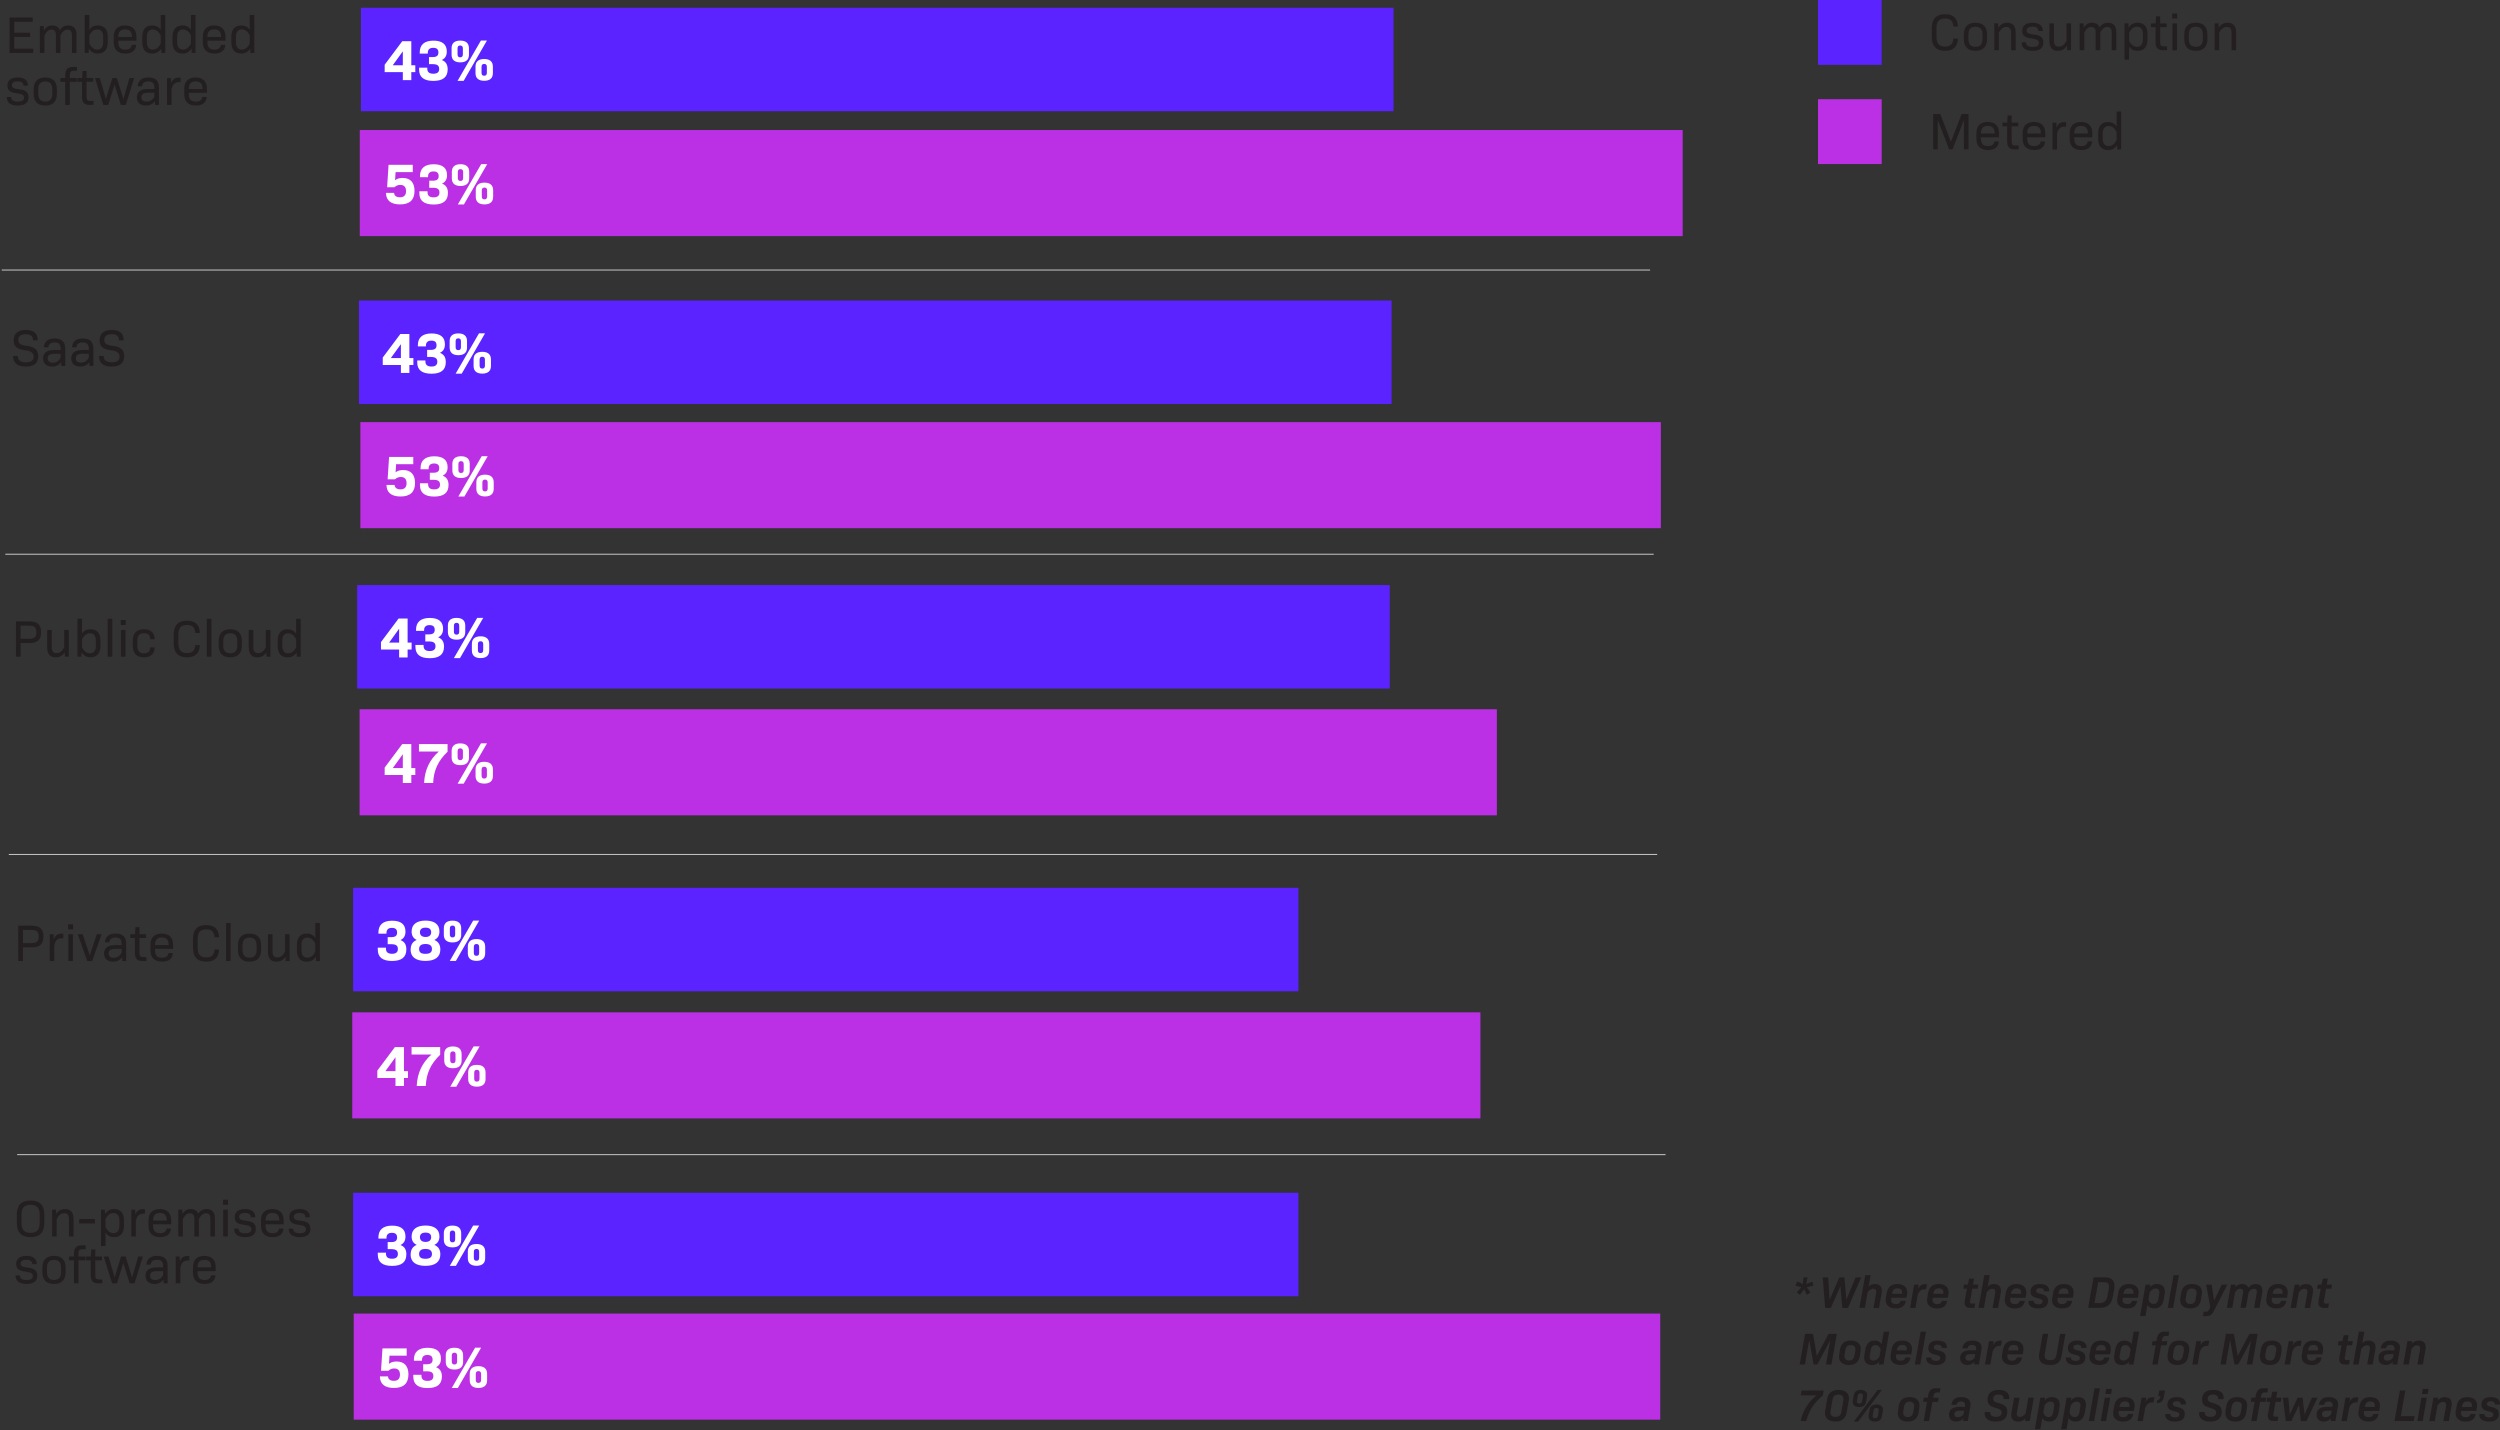 <svg xmlns="http://www.w3.org/2000/svg" width="1061" height="607"><rect width="100%" height="100%" fill="#333333" stroke="none"/><g fill="none" fill-rule="evenodd"><path fill="#5A23FF" fill-rule="nonzero" d="M153.16 3.29H591.4v43.919H153.16z"/><path fill="#FFF" fill-rule="nonzero" d="M176.257 30.626h-1.7v3.379h-3.6v-3.379h-7.706V27.47l7.463-9.98h3.842v10.2h1.7v2.937l.001-.001Zm-5.3-2.937v-5.895l-4.261 5.895h4.261Zm6.912 1.855v-.839h3.466v.398c0 1.457.817 2.186 2.584 2.186 1.567 0 2.473-.619 2.473-2.032s-.817-2.031-2.76-2.031h-1.568v-3.003h1.501c1.7 0 2.496-.552 2.496-1.943s-.751-1.988-2.209-1.988c-1.523 0-2.296.751-2.296 2.142v.31h-3.422v-.509c0-3.245 1.987-4.99 5.807-4.99 3.82 0 5.675 1.612 5.675 4.615 0 1.722-.663 2.915-2.076 3.577v.044c1.7.663 2.451 1.966 2.451 3.953 0 3.312-2.031 4.902-6.072 4.902s-6.05-1.612-6.05-4.77v-.022Zm13.778-6.314v-2.761c0-2.142 1.28-3.246 3.688-3.246 2.406 0 3.687 1.126 3.687 3.246v2.76c0 2.142-1.28 3.246-3.687 3.246s-3.688-1.126-3.688-3.246v.001Zm12.454-6.029h2.561l-9.892 17.113h-2.584l9.915-17.113Zm-7.662 5.896v-2.562c0-.817-.376-1.214-1.127-1.214-.75 0-1.126.397-1.126 1.214v2.562c0 .839.376 1.236 1.126 1.236.751 0 1.127-.397 1.127-1.236Zm5.365 7.949v-2.76c0-2.142 1.281-3.246 3.688-3.246s3.687 1.126 3.687 3.246v2.76c0 2.142-1.28 3.246-3.687 3.246s-3.688-1.126-3.688-3.246Zm4.814-.133v-2.561c0-.817-.375-1.215-1.126-1.215-.751 0-1.126.398-1.126 1.215v2.561c0 .861.375 1.237 1.126 1.237.75 0 1.126-.398 1.126-1.237Z"/><path fill="#231F20" fill-rule="nonzero" d="M14.117 20.645v1.811H4.07V7.441h9.826v1.811h-7.84v4.615h6.736v1.81H6.057v4.968h8.06Zm18.349-5.961v7.772h-1.943v-7.618c0-1.523-.663-2.252-1.855-2.252s-2.164.75-3.003 2.407v7.463h-1.943v-7.618c0-1.523-.663-2.252-1.855-2.252s-2.164.75-3.003 2.517v7.353h-1.943V11.063h1.656l.066 1.788c.905-1.413 2.032-2.053 3.577-2.053 1.546 0 2.672.684 3.136 1.987.95-1.413 2.12-1.987 3.577-1.987 2.274 0 3.533 1.369 3.533 3.886Zm13.27.861v2.429c0 3.113-1.545 4.747-4.195 4.747-1.656 0-2.87-.64-3.842-2.075l-.066 1.81h-1.656V6.337h1.943v6.227c.927-1.214 2.097-1.766 3.621-1.766 2.65 0 4.195 1.634 4.195 4.747Zm-1.943.066c0-2.031-.927-3.113-2.495-3.113-1.457 0-2.627.95-3.378 2.583v3.357c.75 1.634 1.943 2.583 3.378 2.583 1.568 0 2.495-1.082 2.495-3.113V15.61v.001Zm6.404 2.186c0 2.23.927 3.246 2.959 3.246 1.722 0 2.627-.75 2.76-1.987h1.877c-.155 2.429-1.855 3.665-4.593 3.665-3.202 0-4.946-1.7-4.946-4.835v-2.253c0-3.135 1.7-4.835 4.813-4.835 3.114 0 4.814 1.7 4.814 4.835v1.656h-7.684v.508Zm0-2.12h5.807c0-2.186-.905-3.201-2.893-3.201-1.987 0-2.914 1.015-2.914 3.201Zm19.939-9.34v16.12H68.48l-.066-1.811c-.972 1.435-2.186 2.075-3.843 2.075-2.65 0-4.195-1.634-4.195-4.747v-2.429c0-3.113 1.546-4.747 4.195-4.747 1.524 0 2.694.552 3.622 1.766V6.337h1.943Zm-1.943 12.1v-3.356c-.751-1.634-1.921-2.583-3.379-2.583-1.567 0-2.495 1.082-2.495 3.113v2.297c0 2.031.928 3.113 2.495 3.113 1.458 0 2.628-.95 3.379-2.583v-.001Zm14.794-12.1v16.12h-1.656l-.066-1.811c-.972 1.435-2.186 2.075-3.842 2.075-2.65 0-4.196-1.634-4.196-4.747v-2.429c0-3.113 1.546-4.747 4.196-4.747 1.523 0 2.693.552 3.62 1.766V6.337h1.944Zm-1.943 12.1v-3.356c-.75-1.634-1.921-2.583-3.379-2.583-1.567 0-2.495 1.082-2.495 3.113v2.297c0 2.031.928 3.113 2.495 3.113 1.458 0 2.628-.95 3.379-2.583v-.001Zm6.977-.64c0 2.23.928 3.246 2.96 3.246 1.722 0 2.627-.75 2.76-1.987h1.876c-.154 2.429-1.855 3.665-4.593 3.665-3.201 0-4.946-1.7-4.946-4.835v-2.253c0-3.135 1.7-4.835 4.814-4.835 3.113 0 4.814 1.7 4.814 4.835v1.656h-7.685v.508Zm0-2.12h5.808c0-2.186-.906-3.201-2.893-3.201-1.987 0-2.915 1.015-2.915 3.201Zm19.917-9.34v16.12h-1.656l-.066-1.811c-.972 1.435-2.186 2.075-3.842 2.075-2.65 0-4.195-1.634-4.195-4.747v-2.429c0-3.113 1.545-4.747 4.195-4.747 1.524 0 2.694.552 3.621 1.766V6.337h1.943Zm-1.943 12.1v-3.356c-.75-1.634-1.92-2.583-3.378-2.583-1.568 0-2.495 1.082-2.495 3.113v2.297c0 2.031.927 3.113 2.495 3.113 1.457 0 2.627-.95 3.378-2.583v-.001ZM2.877 41.18h1.855c0 1.304.928 1.966 2.827 1.966 1.766 0 2.65-.596 2.65-1.678 0-1.082-.774-1.612-2.982-1.877-2.98-.353-4.085-1.236-4.085-3.268 0-2.208 1.568-3.445 4.394-3.445 2.827 0 4.328 1.215 4.328 3.511H9.965c0-1.214-.817-1.854-2.45-1.854-1.635 0-2.474.596-2.474 1.634 0 1.037.773 1.457 2.87 1.678 3.048.33 4.196 1.302 4.196 3.466 0 2.297-1.545 3.49-4.548 3.49s-4.682-1.215-4.682-3.622v-.001Zm11.416-1.412v-1.855c0-3.312 1.7-5.035 4.924-5.035s4.924 1.723 4.924 5.035v1.855c0 3.312-1.7 5.034-4.924 5.034s-4.924-1.722-4.924-5.034Zm7.905-.067v-1.744c0-2.296-.971-3.378-2.98-3.378-2.01 0-2.982 1.082-2.982 3.378v1.744c0 2.297.972 3.4 2.981 3.4 2.01 0 2.981-1.103 2.981-3.4Zm7.419-7.794v1.236h2.96v1.59h-2.96v9.804h-1.943v-9.804H25.6v-1.59h2.075v-1.17c0-2.385 1.038-3.555 3.158-3.555h1.833v1.634H31.25c-1.192 0-1.634.486-1.634 1.855h.001Zm10.069 10.93v1.678H37.92c-2.186 0-3.114-1.06-3.114-3.555v-6.249h-1.965v-1.59h2.01l.154-3.003h1.745v3.003h2.804v1.59H36.75v6.271c0 1.48.33 1.855 1.634 1.855h1.302Zm17.245-9.694-3.555 11.394H51.3l-2.67-8.589-2.695 8.59H43.86l-3.555-11.395h2.054l2.583 8.833 2.738-8.833h1.921l2.76 8.877 2.584-8.877h1.987-.001Zm10.533 3.953v7.441h-1.656l-.066-1.545c-.928 1.17-2.208 1.81-3.864 1.81-2.341 0-3.798-1.258-3.798-3.489 0-2.23 1.501-3.555 4.703-3.555h2.738v-.618c0-1.766-.817-2.583-2.584-2.583-1.611 0-2.56.662-2.627 2.053h-1.9c.2-2.473 1.745-3.732 4.594-3.732 3.003 0 4.46 1.392 4.46 4.218Zm-1.943 3.886V39.37h-2.672c-1.987 0-2.826.619-2.826 1.9 0 1.192.706 1.854 2.142 1.854 1.523 0 2.671-.75 3.356-2.142Zm11.151-8.059v1.92h-.574c-1.855 0-2.893.95-3.268 3.136v6.558h-1.943V33.143h1.656l.088 2.12c.574-1.612 1.612-2.34 3.268-2.34h.773Zm3.466 6.955c0 2.23.928 3.246 2.96 3.246 1.722 0 2.627-.75 2.76-1.987h1.876c-.154 2.429-1.854 3.665-4.593 3.665-3.201 0-4.946-1.7-4.946-4.836v-2.252c0-3.135 1.7-4.836 4.814-4.836 3.113 0 4.814 1.7 4.814 4.836v1.656h-7.685v.508Zm0-2.12h5.808c0-2.186-.906-3.201-2.893-3.201-1.987 0-2.915 1.015-2.915 3.201ZM5.527 151.055h1.987c0 1.811 1.17 2.716 3.445 2.716 2.274 0 3.29-.817 3.29-2.406 0-1.59-.971-2.363-3.732-2.738-3.444-.464-4.725-1.634-4.725-4.218 0-2.87 1.833-4.372 5.211-4.372 3.379 0 4.99 1.457 4.99 4.394h-1.987c0-1.744-.993-2.583-3.07-2.583-2.075 0-3.179.839-3.179 2.362 0 1.524.928 2.208 3.467 2.54 3.621.463 4.99 1.7 4.99 4.438 0 2.937-1.766 4.394-5.277 4.394-3.51 0-5.41-1.501-5.41-4.527Zm22.147-3.179v7.441h-1.656l-.066-1.546c-.927 1.17-2.208 1.811-3.864 1.811-2.34 0-3.798-1.259-3.798-3.489s1.501-3.555 4.703-3.555h2.738v-.618c0-1.766-.817-2.583-2.583-2.583-1.612 0-2.562.662-2.628 2.053h-1.899c.199-2.473 1.744-3.732 4.593-3.732 3.003 0 4.46 1.391 4.46 4.218Zm-1.943 3.886v-1.612H23.06c-1.987 0-2.826.618-2.826 1.9 0 1.191.707 1.854 2.142 1.854 1.523 0 2.672-.75 3.356-2.142h-.001Zm13.889-3.886v7.441h-1.656l-.066-1.546c-.928 1.17-2.208 1.811-3.864 1.811-2.341 0-3.798-1.259-3.798-3.489s1.501-3.555 4.703-3.555h2.738v-.618c0-1.766-.817-2.583-2.584-2.583-1.611 0-2.56.662-2.627 2.053h-1.9c.2-2.473 1.745-3.732 4.594-3.732 3.003 0 4.46 1.391 4.46 4.218Zm-1.943 3.886v-1.612h-2.672c-1.987 0-2.826.618-2.826 1.9 0 1.191.706 1.854 2.142 1.854 1.523 0 2.671-.75 3.356-2.142Zm4.328-.707h1.987c0 1.811 1.17 2.716 3.445 2.716 2.274 0 3.29-.817 3.29-2.406 0-1.59-.972-2.363-3.732-2.738-3.445-.464-4.725-1.634-4.725-4.218 0-2.87 1.832-4.372 5.21-4.372 3.38 0 4.991 1.457 4.991 4.394h-1.987c0-1.744-.994-2.583-3.07-2.583-2.075 0-3.18.839-3.18 2.362 0 1.524.928 2.208 3.468 2.54 3.62.463 4.99 1.7 4.99 4.438 0 2.937-1.767 4.394-5.277 4.394-3.511 0-5.41-1.501-5.41-4.527ZM18.422 397.478c0 3.224-1.501 4.593-5.012 4.593H9.745v5.807H7.757v-15.015h5.653c3.51 0 5.012 1.392 5.012 4.615Zm-1.987 0c0-2.009-.839-2.804-3.157-2.804H9.745v5.587h3.533c2.318 0 3.157-.773 3.157-2.783Zm10.445-1.214v1.92h-.575c-1.855 0-2.892.95-3.268 3.136v6.558h-1.943v-11.393h1.656l.089 2.12c.574-1.612 1.611-2.341 3.268-2.341h.773Zm2.03-3.997h2.12v2.164h-2.12v-2.164Zm.09 4.218h1.942v11.393H29v-11.393Zm14.11-.001-3.998 11.394h-2.098l-3.996-11.394h2.075l3.003 8.965 3.003-8.965H43.11Zm10.443 3.953v7.441h-1.656l-.066-1.545c-.928 1.17-2.208 1.81-3.864 1.81-2.341 0-3.798-1.258-3.798-3.488s1.501-3.555 4.703-3.555h2.738v-.619c0-1.766-.817-2.583-2.584-2.583-1.611 0-2.56.662-2.627 2.053h-1.9c.2-2.473 1.745-3.731 4.594-3.731 3.003 0 4.46 1.39 4.46 4.217Zm-1.943 3.886v-1.611h-2.672c-1.987 0-2.826.618-2.826 1.898 0 1.193.706 1.855 2.142 1.855 1.523 0 2.671-.75 3.356-2.142Zm10.533 1.877v1.678h-1.767c-2.186 0-3.113-1.06-3.113-3.555v-6.248h-1.966v-1.59h2.01l.154-3.003h1.745v3.003h2.804v1.59h-2.804v6.27c0 1.48.331 1.855 1.634 1.855h1.303Zm3.643-2.98c0 2.23.927 3.245 2.959 3.245 1.722 0 2.627-.75 2.76-1.987h1.877c-.155 2.429-1.855 3.665-4.593 3.665-3.202 0-4.946-1.7-4.946-4.835v-2.253c0-3.135 1.7-4.835 4.813-4.835 3.114 0 4.814 1.7 4.814 4.835v1.657h-7.684v.508Zm0-2.12h5.807c0-2.186-.905-3.202-2.892-3.202-1.988 0-2.915 1.016-2.915 3.202Zm16.119 1.104v-3.666c0-3.952 1.833-5.94 5.609-5.94 3.532 0 5.343 1.723 5.476 5.212h-1.944c-.11-2.319-1.236-3.4-3.532-3.4-2.518 0-3.622 1.28-3.622 4.172v3.578c0 2.892 1.104 4.173 3.622 4.173 2.296 0 3.422-1.082 3.532-3.379h1.944c-.133 3.467-1.944 5.19-5.476 5.19-3.776 0-5.609-1.988-5.609-5.94Zm14.043-10.444h1.943v16.118h-1.943V391.76Zm5.035 11.349v-1.855c0-3.312 1.7-5.034 4.924-5.034s4.924 1.722 4.924 5.034v1.855c0 3.312-1.7 5.034-4.924 5.034s-4.924-1.722-4.924-5.034Zm7.905-.066v-1.745c0-2.296-.972-3.378-2.981-3.378-2.01 0-2.981 1.082-2.981 3.378v1.745c0 2.296.972 3.4 2.98 3.4 2.01 0 2.982-1.104 2.982-3.4Zm14.022-6.558v11.393h-1.657l-.066-1.81c-.994 1.435-2.23 2.075-3.842 2.075-2.407 0-3.621-1.435-3.621-4.173v-7.485h1.943v7.308c0 1.79.662 2.562 2.031 2.562 1.37 0 2.429-.795 3.268-2.473v-7.397h1.944Zm12.85-4.725v16.118h-1.656l-.066-1.81c-.972 1.435-2.186 2.075-3.842 2.075-2.65 0-4.195-1.634-4.195-4.747v-2.429c0-3.113 1.545-4.747 4.195-4.747 1.523 0 2.694.552 3.621 1.766v-6.227h1.943v.001Zm-1.943 12.1v-3.357c-.75-1.634-1.92-2.583-3.378-2.583-1.568 0-2.495 1.082-2.495 3.113v2.297c0 2.031.927 3.113 2.495 3.113 1.457 0 2.627-.95 3.378-2.583Z"/><path stroke="#D4D5D4" stroke-width=".38" d="M.736 114.6h699.567M2.259 235.206h699.567"/><path fill="#5A23FF" fill-rule="nonzero" d="M152.343 127.539h438.24v43.919h-438.24z"/><path fill="#FFF" fill-rule="nonzero" d="M175.44 154.898h-1.7v3.378h-3.6v-3.378h-7.706v-3.158l7.463-9.98h3.842v10.2h1.7v2.938h.001Zm-5.3-2.937v-5.896l-4.261 5.896h4.261Zm6.934 1.855v-.84h3.466v.398c0 1.457.817 2.186 2.584 2.186 1.568 0 2.473-.618 2.473-2.031 0-1.414-.817-2.032-2.76-2.032h-1.568v-3.003h1.502c1.7 0 2.495-.552 2.495-1.943s-.751-1.987-2.208-1.987c-1.524 0-2.297.75-2.297 2.142v.309h-3.422v-.508c0-3.246 1.987-4.99 5.807-4.99 3.82 0 5.675 1.611 5.675 4.614 0 1.723-.663 2.915-2.076 3.578v.044c1.7.662 2.451 1.965 2.451 3.952 0 3.312-2.031 4.902-6.072 4.902s-6.05-1.612-6.05-4.77v-.021Zm13.756-6.316v-2.76c0-2.142 1.28-3.246 3.688-3.246 2.406 0 3.687 1.127 3.687 3.246v2.76c0 2.142-1.28 3.246-3.687 3.246s-3.688-1.126-3.688-3.246Zm12.454-6.028h2.561l-9.892 17.113h-2.584l9.915-17.113Zm-7.662 5.896v-2.561c0-.817-.376-1.215-1.127-1.215-.75 0-1.126.398-1.126 1.215v2.561c0 .839.376 1.236 1.126 1.236.751 0 1.127-.397 1.127-1.236Zm5.365 7.95v-2.761c0-2.142 1.281-3.246 3.688-3.246s3.687 1.126 3.687 3.246v2.76c0 2.142-1.28 3.246-3.687 3.246s-3.688-1.126-3.688-3.246v.001Zm4.814-.133v-2.562c0-.817-.375-1.214-1.126-1.214-.751 0-1.126.397-1.126 1.214v2.562c0 .86.375 1.236 1.126 1.236.75 0 1.126-.397 1.126-1.236Z"/><path fill="#231F20" fill-rule="nonzero" d="M17.429 268.327c0 3.224-1.502 4.593-5.013 4.593H8.751v5.807H6.764v-15.015h5.652c3.511 0 5.013 1.391 5.013 4.615Zm-1.988 0c0-2.01-.839-2.804-3.157-2.804H8.75v5.586h3.533c2.318 0 3.157-.772 3.157-2.782h.001Zm13.757-.993v11.393h-1.656l-.066-1.81c-.994 1.435-2.23 2.075-3.843 2.075-2.406 0-3.62-1.435-3.62-4.173v-7.485h1.942v7.308c0 1.789.663 2.562 2.032 2.562s2.429-.795 3.268-2.473v-7.397h1.943Zm13.425 4.46v2.429c0 3.113-1.546 4.747-4.195 4.747-1.656 0-2.87-.64-3.842-2.075l-.067 1.81h-1.656v-16.119h1.943v6.227c.928-1.215 2.098-1.767 3.622-1.767 2.65 0 4.195 1.634 4.195 4.748Zm-1.943.066c0-2.031-.927-3.113-2.495-3.113-1.458 0-2.628.95-3.379 2.583v3.356c.751 1.634 1.944 2.584 3.379 2.584 1.568 0 2.495-1.082 2.495-3.113v-2.297Zm5.035-9.252h1.943v16.12h-1.943v-16.12Zm5.52.508h2.12v2.164h-2.12v-2.164Zm.088 4.218h1.943v11.393h-1.943v-11.393Zm5.034 6.8v-2.252c0-3.157 1.656-4.836 4.748-4.836 2.87 0 4.46 1.458 4.548 4.218h-1.876c-.133-1.833-1.06-2.517-2.65-2.517-1.921 0-2.827.993-2.827 3.18v2.163c0 2.186.906 3.18 2.827 3.18 1.59 0 2.517-.685 2.65-2.517h1.876c-.088 2.76-1.678 4.217-4.548 4.217-3.092 0-4.748-1.678-4.748-4.836Zm17.378-1.104v-3.665c0-3.953 1.833-5.94 5.609-5.94 3.533 0 5.343 1.723 5.476 5.211h-1.943c-.11-2.318-1.237-3.4-3.533-3.4-2.518 0-3.622 1.28-3.622 4.173v3.577c0 2.893 1.104 4.174 3.622 4.174 2.296 0 3.422-1.082 3.533-3.379h1.943c-.133 3.467-1.943 5.19-5.476 5.19-3.776 0-5.609-1.988-5.609-5.94v-.001Zm14.044-10.422h1.943v16.12h-1.943v-16.12Zm5.034 11.328v-1.855c0-3.312 1.7-5.035 4.924-5.035s4.924 1.723 4.924 5.035v1.855c0 3.312-1.7 5.034-4.924 5.034s-4.924-1.722-4.924-5.034Zm7.905-.067v-1.744c0-2.296-.972-3.378-2.981-3.378-2.01 0-2.98 1.082-2.98 3.378v1.744c0 2.297.97 3.4 2.98 3.4s2.98-1.103 2.98-3.4h.001Zm14.043-6.535v11.393h-1.656l-.066-1.81c-.994 1.435-2.23 2.075-3.842 2.075-2.407 0-3.621-1.435-3.621-4.173v-7.485h1.943v7.308c0 1.789.662 2.562 2.031 2.562 1.37 0 2.43-.795 3.268-2.473v-7.397h1.943Zm12.851-4.726v16.12h-1.656l-.066-1.811c-.971 1.435-2.186 2.075-3.842 2.075-2.65 0-4.195-1.634-4.195-4.747v-2.43c0-3.112 1.545-4.746 4.195-4.746 1.524 0 2.694.552 3.621 1.766v-6.227h1.943Zm-1.943 12.1v-3.356c-.75-1.634-1.92-2.583-3.378-2.583-1.568 0-2.495 1.082-2.495 3.113v2.297c0 2.031.927 3.113 2.495 3.113 1.457 0 2.628-.95 3.378-2.583v-.001Z"/><path fill="#5A23FF" fill-rule="nonzero" d="M151.57 248.3h438.24v43.919H151.57z"/><path fill="#FFF" fill-rule="nonzero" d="M174.689 275.658h-1.7v3.378h-3.6v-3.378h-7.706V272.5l7.464-9.98h3.842v10.201h1.7v2.937Zm-5.3-2.937v-5.895l-4.239 5.895h4.24-.001Zm6.911 1.833v-.84h3.468v.398c0 1.458.817 2.186 2.583 2.186 1.568 0 2.473-.618 2.473-2.031 0-1.413-.817-2.032-2.76-2.032h-1.568v-3.003h1.502c1.7 0 2.495-.552 2.495-1.943 0-1.39-.75-1.987-2.208-1.987-1.524 0-2.297.75-2.297 2.142v.309h-3.422v-.508c0-3.246 1.987-4.99 5.807-4.99 3.82 0 5.675 1.612 5.675 4.615 0 1.722-.663 2.914-2.054 3.577v.044c1.7.663 2.451 1.965 2.451 3.953 0 3.312-2.031 4.902-6.072 4.902-4.04 0-6.05-1.612-6.05-4.77l-.022-.022h-.001Zm13.78-6.315v-2.76c0-2.142 1.28-3.246 3.687-3.246s3.687 1.126 3.687 3.246v2.76c0 2.142-1.28 3.246-3.687 3.246s-3.688-1.126-3.688-3.246h.001Zm12.453-6.028h2.561l-9.892 17.112h-2.583l9.914-17.112Zm-7.64 5.895v-2.561c0-.817-.375-1.214-1.126-1.214-.75 0-1.126.397-1.126 1.214v2.561c0 .84.375 1.237 1.126 1.237.75 0 1.126-.398 1.126-1.237Zm5.366 7.95v-2.76c0-2.142 1.28-3.247 3.687-3.247s3.688 1.127 3.688 3.246v2.76c0 2.142-1.281 3.246-3.688 3.246s-3.687-1.126-3.687-3.246v.001Zm4.813-.133v-2.561c0-.817-.375-1.215-1.126-1.215-.75 0-1.126.398-1.126 1.215v2.561c0 .861.375 1.237 1.126 1.237.75 0 1.126-.398 1.126-1.237Z"/><path stroke="#D4D5D4" stroke-width=".38" d="M3.739 362.613h699.567"/><path fill="#5A23FF" fill-rule="nonzero" d="M149.848 376.789h401.21v43.919h-401.21z"/><path fill="#FFF" fill-rule="nonzero" d="M160.336 403.043v-.84h3.467v.398c0 1.457.817 2.186 2.584 2.186 1.567 0 2.473-.618 2.473-2.031 0-1.413-.817-2.032-2.76-2.032h-1.568v-3.003h1.501c1.7 0 2.495-.552 2.495-1.943s-.75-1.987-2.208-1.987c-1.523 0-2.296.75-2.296 2.142v.309H160.6v-.508c0-3.246 1.988-4.99 5.808-4.99s5.674 1.612 5.674 4.615c0 1.722-.662 2.914-2.075 3.577v.044c1.7.662 2.45 1.965 2.45 3.952 0 3.312-2.03 4.902-6.071 4.902s-6.05-1.612-6.05-4.77v-.021Zm13.955-.089c0-1.965.84-3.334 2.518-4.018v-.044c-1.413-.663-2.12-1.855-2.12-3.555 0-2.981 2.12-4.637 5.918-4.637s5.895 1.656 5.895 4.614c0 1.723-.706 2.915-2.142 3.578v.044c1.679.684 2.518 2.031 2.518 4.018 0 3.158-2.164 4.858-6.316 4.858-4.15 0-6.315-1.7-6.315-4.858h.044Zm9.032-.176c0-1.458-.95-2.142-2.738-2.142-1.789 0-2.716.684-2.716 2.142 0 1.457.883 2.031 2.716 2.031 1.832 0 2.738-.64 2.738-2.031Zm-.332-7.132c0-1.303-.817-1.943-2.384-1.943-1.568 0-2.385.64-2.385 1.943 0 1.302.883 2.009 2.385 2.009 1.501 0 2.384-.685 2.384-2.01v.001Zm5.366 1.082v-2.76c0-2.142 1.28-3.246 3.688-3.246 2.406 0 3.687 1.126 3.687 3.245v2.76c0 2.142-1.28 3.247-3.687 3.247s-3.688-1.127-3.688-3.246Zm12.454-6.028h2.561l-9.892 17.112h-2.584l9.915-17.112Zm-7.64 5.895v-2.561c0-.817-.376-1.215-1.126-1.215-.751 0-1.127.398-1.127 1.215v2.561c0 .84.376 1.237 1.127 1.237.75 0 1.126-.398 1.126-1.237Zm5.365 7.95v-2.76c0-2.143 1.281-3.247 3.688-3.247s3.687 1.126 3.687 3.246v2.76c0 2.142-1.28 3.246-3.687 3.246s-3.688-1.126-3.688-3.246v.001Zm4.814-.133v-2.562c0-.817-.375-1.214-1.126-1.214-.75 0-1.126.397-1.126 1.214v2.562c0 .86.375 1.236 1.126 1.236.75 0 1.126-.397 1.126-1.236Z"/><path stroke="#D4D5D4" stroke-width=".38" d="M7.294 490.042h699.567"/><path fill="#231F20" fill-rule="nonzero" d="M7.139 519.056v-3.577c0-3.975 1.921-5.984 5.83-5.984 3.908 0 5.829 2.01 5.829 5.984v3.577c0 3.974-1.921 5.984-5.83 5.984-3.908 0-5.829-2.01-5.829-5.984Zm9.671 0v-3.577c0-2.87-1.192-4.174-3.842-4.174-2.65 0-3.842 1.303-3.842 4.174v3.577c0 2.87 1.193 4.173 3.842 4.173 2.65 0 3.842-1.303 3.842-4.173Zm14.397-1.766v7.485h-1.943v-7.309c0-1.789-.662-2.561-2.01-2.561-1.346 0-2.384.795-3.201 2.473v7.397H22.11V513.38h1.656l.066 1.789c.994-1.414 2.208-2.054 3.798-2.054 2.385 0 3.577 1.435 3.577 4.173v.002Zm2.407.044h6.668v1.92h-6.668v-1.92Zm18.99.529v2.43c0 3.113-1.546 4.747-4.196 4.747-1.523 0-2.694-.552-3.621-1.767v5.52h-1.943v-15.412H44.5l.066 1.81c.972-1.435 2.186-2.075 3.842-2.075 2.65 0 4.196 1.634 4.196 4.747Zm-1.944.067c0-2.032-.927-3.114-2.495-3.114-1.457 0-2.627.95-3.378 2.584v3.356c.75 1.634 1.921 2.584 3.378 2.584 1.568 0 2.495-1.082 2.495-3.114v-2.296Zm10.842-4.77v1.921h-.574c-1.855 0-2.892.95-3.268 3.136v6.558h-1.943V513.38h1.656l.088 2.12c.575-1.612 1.612-2.34 3.268-2.34h.773Zm3.467 6.956c0 2.23.927 3.246 2.959 3.246 1.722 0 2.627-.751 2.76-1.988h1.877c-.155 2.43-1.855 3.666-4.593 3.666-3.202 0-4.946-1.7-4.946-4.836v-2.252c0-3.136 1.7-4.836 4.813-4.836 3.114 0 4.814 1.7 4.814 4.836v1.656h-7.684v.508Zm0-2.12h5.807c0-2.186-.905-3.202-2.892-3.202-1.988 0-2.915 1.016-2.915 3.202Zm26.254-.994v7.773H89.28v-7.618c0-1.524-.662-2.252-1.855-2.252-1.192 0-2.164.75-3.003 2.406v7.464h-1.943v-7.618c0-1.524-.662-2.252-1.855-2.252-1.192 0-2.164.75-3.003 2.517v7.353h-1.943V513.38h1.656l.066 1.789c.906-1.414 2.032-2.054 3.578-2.054 1.545 0 2.671.685 3.135 1.987.95-1.413 2.12-1.987 3.577-1.987 2.274 0 3.533 1.37 3.533 3.886v.001Zm3.423-7.838h2.12v2.164h-2.12v-2.164Zm.088 4.217h1.943v11.394h-1.943V513.38v.001Zm4.615 8.037h1.855c0 1.303.927 1.966 2.826 1.966 1.767 0 2.65-.597 2.65-1.678 0-1.082-.773-1.612-2.981-1.877-2.981-.354-4.085-1.237-4.085-3.268 0-2.208 1.568-3.445 4.394-3.445s4.328 1.215 4.328 3.51h-1.9c0-1.214-.816-1.854-2.45-1.854-1.634 0-2.473.596-2.473 1.634 0 1.038.773 1.457 2.87 1.678 3.047.331 4.196 1.303 4.196 3.467 0 2.296-1.546 3.489-4.549 3.489s-4.681-1.215-4.681-3.622Zm13.359-1.302c0 2.23.927 3.246 2.959 3.246 1.722 0 2.627-.751 2.76-1.988h1.877c-.155 2.43-1.855 3.666-4.593 3.666-3.202 0-4.946-1.7-4.946-4.836v-2.252c0-3.136 1.7-4.836 4.813-4.836 3.114 0 4.814 1.7 4.814 4.836v1.656h-7.684v.508Zm0-2.12h5.807c0-2.186-.905-3.202-2.892-3.202-1.988 0-2.915 1.016-2.915 3.202Zm9.804 3.422h1.855c0 1.303.927 1.966 2.826 1.966 1.766 0 2.65-.597 2.65-1.678 0-1.082-.773-1.612-2.981-1.877-2.981-.354-4.085-1.237-4.085-3.268 0-2.208 1.567-3.445 4.394-3.445 2.826 0 4.328 1.215 4.328 3.51h-1.9c0-1.214-.816-1.854-2.45-1.854-1.634 0-2.473.596-2.473 1.634 0 1.038.773 1.457 2.87 1.678 3.047.331 4.196 1.303 4.196 3.467 0 2.296-1.546 3.489-4.55 3.489-3.002 0-4.68-1.215-4.68-3.622ZM6.587 541.291h1.855c0 1.303.927 1.965 2.826 1.965 1.767 0 2.65-.596 2.65-1.678 0-1.082-.773-1.612-2.981-1.877-2.981-.353-4.085-1.236-4.085-3.268 0-2.208 1.568-3.444 4.394-3.444s4.328 1.214 4.328 3.51h-1.899c0-1.214-.817-1.854-2.451-1.854-1.634 0-2.473.596-2.473 1.634 0 1.038.773 1.457 2.87 1.678 3.048.331 4.196 1.303 4.196 3.467 0 2.296-1.546 3.489-4.549 3.489s-4.681-1.215-4.681-3.622Zm11.416-1.413v-1.855c0-3.312 1.7-5.034 4.924-5.034s4.924 1.722 4.924 5.034v1.855c0 3.312-1.7 5.035-4.924 5.035s-4.924-1.723-4.924-5.035Zm7.905-.066v-1.745c0-2.296-.972-3.378-2.981-3.378-2.01 0-2.981 1.082-2.981 3.378v1.745c0 2.296.972 3.4 2.98 3.4 2.01 0 2.982-1.104 2.982-3.4Zm7.419-7.795v1.237h2.959v1.59h-2.959v9.804h-1.943v-9.804h-2.076v-1.59h2.076v-1.17c0-2.385 1.038-3.555 3.157-3.555h1.833v1.634h-1.413c-1.192 0-1.634.485-1.634 1.854Zm10.069 10.953v1.678h-1.767c-2.186 0-3.113-1.06-3.113-3.555v-6.25h-1.965v-1.59h2.01l.154-3.002h1.744v3.003h2.804v1.59H40.46v6.27c0 1.48.331 1.855 1.634 1.855h1.303l-.001.001Zm17.245-9.716-3.555 11.394H55.01l-2.671-8.59-2.694 8.59h-2.076l-3.555-11.394h2.054l2.583 8.833 2.738-8.833h1.921l2.76 8.877 2.584-8.877h1.987Zm10.511 3.952v7.442h-1.657l-.066-1.546c-.927 1.17-2.208 1.81-3.864 1.81-2.34 0-3.798-1.258-3.798-3.488s1.502-3.555 4.703-3.555h2.738v-.619c0-1.766-.817-2.583-2.583-2.583-1.612 0-2.561.662-2.628 2.054h-1.899c.2-2.474 1.745-3.732 4.593-3.732 3.003 0 4.46 1.391 4.46 4.217h.001Zm-1.944 3.887v-1.612h-2.671c-1.988 0-2.827.618-2.827 1.899 0 1.192.707 1.854 2.142 1.854 1.524 0 2.672-.75 3.356-2.141Zm11.173-8.06v1.921h-.574c-1.855 0-2.892.95-3.268 3.136v6.558h-1.943v-11.394h1.656l.089 2.12c.574-1.612 1.611-2.341 3.268-2.341h.772Zm3.467 6.956c0 2.23.927 3.245 2.959 3.245 1.722 0 2.628-.75 2.76-1.987h1.877c-.155 2.429-1.855 3.666-4.593 3.666-3.202 0-4.946-1.7-4.946-4.836v-2.252c0-3.136 1.7-4.836 4.814-4.836 3.113 0 4.813 1.7 4.813 4.836v1.656h-7.684v.508Zm0-2.12h5.807c0-2.186-.905-3.202-2.892-3.202-1.988 0-2.915 1.016-2.915 3.202Z"/><path fill="#5A23FF" fill-rule="nonzero" d="M149.848 506.205h401.21v43.919h-401.21z"/><path fill="#FFF" fill-rule="nonzero" d="M160.336 532.459v-.84h3.467v.398c0 1.458.817 2.186 2.584 2.186 1.567 0 2.473-.618 2.473-2.031 0-1.413-.817-2.032-2.76-2.032h-1.568v-3.003h1.501c1.7 0 2.495-.552 2.495-1.943 0-1.39-.75-1.987-2.208-1.987-1.523 0-2.296.75-2.296 2.142v.309H160.6v-.508c0-3.246 1.988-4.99 5.808-4.99s5.674 1.612 5.674 4.615c0 1.722-.662 2.914-2.075 3.577v.044c1.7.662 2.45 1.965 2.45 3.953 0 3.312-2.03 4.901-6.071 4.901s-6.05-1.611-6.05-4.769v-.022Zm13.955-.089c0-1.965.84-3.334 2.518-4.018v-.044c-1.413-.663-2.12-1.855-2.12-3.555 0-2.981 2.12-4.637 5.918-4.637s5.895 1.656 5.895 4.615c0 1.722-.706 2.914-2.142 3.577v.044c1.679.684 2.518 2.031 2.518 4.019 0 3.157-2.164 4.857-6.316 4.857-4.15 0-6.315-1.7-6.315-4.857h.044v-.001Zm9.032-.176c0-1.457-.95-2.142-2.738-2.142-1.789 0-2.716.685-2.716 2.142 0 1.457.883 2.031 2.716 2.031 1.832 0 2.738-.64 2.738-2.031Zm-.332-7.132c0-1.303-.817-1.943-2.384-1.943-1.568 0-2.385.64-2.385 1.943s.883 2.01 2.385 2.01c1.501 0 2.384-.685 2.384-2.01Zm5.366 1.082v-2.76c0-2.142 1.28-3.246 3.688-3.246 2.406 0 3.687 1.126 3.687 3.246v2.76c0 2.142-1.28 3.246-3.687 3.246s-3.688-1.126-3.688-3.246Zm12.454-6.028h2.561l-9.892 17.112h-2.584l9.915-17.112Zm-7.64 5.895v-2.561c0-.817-.376-1.215-1.126-1.215-.751 0-1.127.398-1.127 1.215v2.561c0 .84.376 1.237 1.127 1.237.75 0 1.126-.398 1.126-1.237Zm5.365 7.95v-2.76c0-2.143 1.281-3.247 3.688-3.247s3.687 1.127 3.687 3.246v2.76c0 2.142-1.28 3.246-3.687 3.246s-3.688-1.126-3.688-3.246v.001Zm4.814-.133v-2.561c0-.817-.375-1.215-1.126-1.215-.75 0-1.126.398-1.126 1.215v2.56c0 .862.375 1.237 1.126 1.237.75 0 1.126-.397 1.126-1.236Z"/><path fill="#BB2FE5" fill-rule="nonzero" d="M153.248 55.732h560.325v43.919H153.248z"/><path stroke="#BB2FE5" stroke-width="1.1" d="M153.248 55.732h560.325v43.919H153.248z"/><path fill="#FFF" fill-rule="nonzero" d="M175.925 80.993c0 3.864-2.053 5.763-6.16 5.763-3.842 0-5.918-1.656-5.962-4.902h3.445c.066 1.192.971 1.877 2.473 1.877 1.744 0 2.605-.906 2.605-2.628s-.86-2.627-2.45-2.627c-1.039 0-1.856.397-2.452.993h-3.135l.618-9.517h10.268v3.092h-7.287l-.22 3.444c.882-.684 1.942-.971 3.2-.971 3.291 0 5.057 1.92 5.057 5.498v-.022Zm2.054 1.015v-.839h3.467v.398c0 1.457.817 2.186 2.583 2.186 1.568 0 2.473-.618 2.473-2.032 0-1.413-.817-2.031-2.76-2.031h-1.568v-3.003h1.502c1.7 0 2.495-.552 2.495-1.943s-.75-1.987-2.208-1.987c-1.524 0-2.297.75-2.297 2.141v.31h-3.422V74.7c0-3.246 1.987-4.99 5.807-4.99 3.82 0 5.675 1.611 5.675 4.614 0 1.723-.662 2.915-2.076 3.577v.045c1.7.662 2.451 1.965 2.451 3.952 0 3.312-2.031 4.902-6.072 4.902-4.04 0-6.05-1.612-6.05-4.77v-.022Zm13.778-6.315v-2.76c0-2.142 1.281-3.246 3.688-3.246s3.687 1.126 3.687 3.246v2.76c0 2.142-1.28 3.246-3.687 3.246s-3.688-1.126-3.688-3.246Zm12.454-6.028h2.561l-9.892 17.113h-2.583l9.914-17.113Zm-7.662 5.896v-2.562c0-.817-.375-1.214-1.126-1.214-.75 0-1.126.397-1.126 1.214v2.562c0 .839.375 1.236 1.126 1.236.75 0 1.126-.397 1.126-1.236Zm5.366 7.949v-2.76c0-2.142 1.28-3.246 3.687-3.246s3.688 1.126 3.688 3.246v2.76c0 2.142-1.281 3.246-3.688 3.246s-3.687-1.126-3.687-3.246Zm4.813-.133v-2.56c0-.818-.375-1.215-1.126-1.215-.75 0-1.126.397-1.126 1.214v2.561c0 .862.375 1.237 1.126 1.237.75 0 1.126-.397 1.126-1.237Z"/><path fill="#BB2FE5" fill-rule="nonzero" d="M150.047 430.18h477.698v43.919H150.047z"/><path stroke="#BB2FE5" stroke-width="1.1" d="M150.047 430.18h477.698v43.919H150.047z"/><path fill="#FFF" fill-rule="nonzero" d="M173.143 457.516h-1.7v3.379h-3.6v-3.379h-7.705v-3.157l7.463-9.98h3.842v10.2h1.7v2.937Zm-5.3-2.936v-5.896l-4.26 5.896h4.26Zm18.968-10.202v3.246c-4.018 3.886-5.873 7.839-6.116 13.27h-3.842c.243-5.52 2.363-9.958 6.249-13.358h-8.435v-3.158h12.144Zm1.723 5.742v-2.76c0-2.143 1.28-3.247 3.687-3.247s3.688 1.126 3.688 3.246v2.76c0 2.142-1.281 3.246-3.688 3.246s-3.687-1.126-3.687-3.246v.001Zm12.453-6.029h2.562l-9.893 17.113h-2.583l9.914-17.113Zm-7.662 5.896v-2.562c0-.817-.375-1.214-1.126-1.214-.75 0-1.126.397-1.126 1.214v2.562c0 .839.375 1.236 1.126 1.236.75 0 1.126-.397 1.126-1.236Zm5.366 7.949v-2.76c0-2.142 1.28-3.246 3.687-3.246s3.688 1.126 3.688 3.246v2.76c0 2.142-1.28 3.246-3.688 3.246-2.406 0-3.687-1.126-3.687-3.246Zm4.814-.133v-2.561c0-.817-.376-1.214-1.127-1.214-.75 0-1.126.397-1.126 1.214v2.561c0 .862.376 1.237 1.126 1.237.751 0 1.127-.398 1.127-1.237Z"/><path fill="#BB2FE5" fill-rule="nonzero" d="M150.665 558.029h553.392v43.919H150.665z"/><path stroke="#BB2FE5" stroke-width="1.1" d="M150.665 558.029h553.392v43.919H150.665z"/><path fill="#FFF" fill-rule="nonzero" d="M173.342 583.29c0 3.863-2.076 5.762-6.16 5.762-3.843 0-5.918-1.656-5.962-4.902h3.444c.066 1.193.972 1.877 2.473 1.877 1.745 0 2.606-.905 2.606-2.627 0-1.723-.84-2.628-2.451-2.628-1.038 0-1.855.397-2.451.994h-3.136l.619-9.517h10.267v3.091h-7.286l-.221 3.445c.883-.685 1.943-.972 3.201-.972 3.29 0 5.057 1.921 5.057 5.498v-.022.001Zm2.054 1.015v-.84h3.466v.398c0 1.458.817 2.186 2.584 2.186 1.567 0 2.473-.618 2.473-2.031 0-1.413-.817-2.032-2.76-2.032h-1.568v-3.003h1.501c1.7 0 2.496-.552 2.496-1.943 0-1.39-.751-1.987-2.209-1.987-1.523 0-2.296.75-2.296 2.142v.309h-3.423v-.508c0-3.246 1.988-4.99 5.808-4.99s5.675 1.612 5.675 4.615c0 1.722-.663 2.914-2.054 3.577v.044c1.7.662 2.451 1.965 2.451 3.952 0 3.313-2.031 4.902-6.072 4.902s-6.05-1.611-6.05-4.769l-.022-.022Zm13.778-6.315v-2.76c0-2.142 1.28-3.246 3.688-3.246 2.406 0 3.687 1.126 3.687 3.246v2.76c0 2.142-1.28 3.246-3.687 3.246s-3.688-1.126-3.688-3.246Zm12.454-6.028h2.561l-9.892 17.112h-2.584l9.915-17.112Zm-7.64 5.895v-2.561c0-.817-.376-1.215-1.126-1.215-.751 0-1.127.398-1.127 1.215v2.561c0 .84.376 1.237 1.127 1.237.75 0 1.126-.398 1.126-1.237Zm5.365 7.95v-2.76c0-2.143 1.281-3.247 3.688-3.247s3.687 1.127 3.687 3.246v2.76c0 2.142-1.28 3.246-3.687 3.246s-3.688-1.126-3.688-3.246v.001Zm4.814-.133v-2.561c0-.817-.375-1.215-1.126-1.215-.75 0-1.126.398-1.126 1.215v2.56c0 .862.375 1.237 1.126 1.237.75 0 1.126-.397 1.126-1.236Z"/><path fill="#231F20" fill-rule="nonzero" d="M835.46 63.416h-1.987V50.962l-4.814 12.454h-1.435l-4.836-12.498v12.498h-1.92V48.401h2.98l4.527 11.791 4.526-11.79h2.96v15.014h-.001Zm5.255-4.659c0 2.23.928 3.246 2.96 3.246 1.721 0 2.627-.75 2.76-1.987h1.876c-.154 2.429-1.855 3.665-4.593 3.665-3.201 0-4.946-1.7-4.946-4.835v-2.253c0-3.135 1.7-4.835 4.814-4.835 3.113 0 4.813 1.7 4.813 4.835v1.656h-7.684v.508Zm0-2.12h5.808c0-2.185-.906-3.201-2.893-3.201-1.987 0-2.915 1.016-2.915 3.202v-.001Zm15.987 5.101v1.678h-1.767c-2.186 0-3.113-1.06-3.113-3.555v-6.249h-1.965v-1.59h2.01l.154-3.002h1.744v3.003h2.804v1.59h-2.804v6.27c0 1.48.331 1.855 1.634 1.855h1.303Zm3.643-2.981c0 2.23.928 3.246 2.959 3.246 1.722 0 2.628-.75 2.76-1.987h1.877c-.155 2.429-1.855 3.665-4.593 3.665-3.202 0-4.946-1.7-4.946-4.835v-2.253c0-3.135 1.7-4.835 4.814-4.835 3.113 0 4.813 1.7 4.813 4.835v1.656h-7.684v.508Zm0-2.12h5.807c0-2.185-.905-3.201-2.892-3.201-1.987 0-2.915 1.016-2.915 3.202v-.001Zm16.517-4.813v1.92h-.574c-1.855 0-2.893.95-3.268 3.136v6.558h-1.944V52.045h1.657l.088 2.12c.574-1.612 1.612-2.341 3.268-2.341h.773Zm3.444 6.933c0 2.23.928 3.246 2.96 3.246 1.721 0 2.627-.75 2.76-1.987h1.876c-.154 2.429-1.855 3.665-4.593 3.665-3.201 0-4.946-1.7-4.946-4.835v-2.253c0-3.135 1.7-4.835 4.814-4.835 3.113 0 4.813 1.7 4.813 4.835v1.656h-7.684v.508Zm0-2.12h5.808c0-2.185-.906-3.201-2.893-3.201-1.987 0-2.915 1.016-2.915 3.202v-.001Zm19.917-9.317v16.118h-1.656l-.066-1.81c-.972 1.435-2.186 2.075-3.842 2.075-2.65 0-4.195-1.634-4.195-4.747v-2.429c0-3.113 1.545-4.747 4.195-4.747 1.523 0 2.694.552 3.621 1.766V47.32h1.943Zm-1.943 12.1v-3.357c-.75-1.634-1.92-2.583-3.378-2.583-1.568 0-2.495 1.082-2.495 3.113v2.297c0 2.031.927 3.113 2.495 3.113 1.457 0 2.627-.95 3.378-2.583Z"/><path fill="#BB2FE5" fill-rule="nonzero" d="M771.558 42.108h27.027v27.513h-27.027z"/><path fill="#231F20" fill-rule="nonzero" d="M819.849 15.633v-3.665c0-3.953 1.833-5.94 5.608-5.94 3.533 0 5.344 1.722 5.476 5.211h-1.943c-.11-2.318-1.236-3.4-3.533-3.4-2.517 0-3.62 1.28-3.62 4.173v3.577c0 2.893 1.103 4.173 3.62 4.173 2.297 0 3.423-1.082 3.533-3.378h1.943c-.132 3.467-1.943 5.189-5.476 5.189-3.775 0-5.608-1.987-5.608-5.94Zm13.601.906v-1.855c0-3.312 1.7-5.035 4.925-5.035 3.223 0 4.924 1.723 4.924 5.035v1.855c0 3.312-1.7 5.034-4.924 5.034s-4.924-1.722-4.924-5.034h-.001Zm7.906-.067v-1.744c0-2.296-.972-3.378-2.981-3.378-2.01 0-2.981 1.082-2.981 3.378v1.744c0 2.297.971 3.4 2.98 3.4 2.01 0 2.982-1.103 2.982-3.4Zm14.109-2.649v7.485h-1.943V14c0-1.788-.662-2.561-2.01-2.561-1.346 0-2.384.795-3.2 2.473v7.397h-1.944V9.914h1.656l.066 1.789c.994-1.413 2.208-2.054 3.798-2.054 2.385 0 3.577 1.436 3.577 4.174Zm2.518 4.129h1.854c0 1.303.928 1.965 2.827 1.965 1.766 0 2.65-.596 2.65-1.678 0-1.082-.773-1.612-2.982-1.877-2.98-.353-4.085-1.237-4.085-3.268 0-2.208 1.568-3.445 4.395-3.445 2.826 0 4.327 1.215 4.327 3.511h-1.899c0-1.214-.817-1.855-2.45-1.855-1.634 0-2.474.597-2.474 1.634 0 1.038.773 1.458 2.871 1.679 3.047.33 4.195 1.302 4.195 3.466 0 2.297-1.545 3.489-4.548 3.489s-4.681-1.214-4.681-3.621Zm20.954-8.038v11.394h-1.656l-.066-1.81c-.994 1.435-2.23 2.075-3.842 2.075-2.407 0-3.621-1.435-3.621-4.173V9.914h1.943v7.31c0 1.788.662 2.56 2.031 2.56 1.37 0 2.43-.794 3.268-2.473V9.914h1.943Zm19.211 3.622v7.772h-1.943V13.69c0-1.523-.663-2.252-1.855-2.252-1.193 0-2.164.75-3.003 2.407v7.463h-1.943V13.69c0-1.523-.663-2.252-1.855-2.252-1.193 0-2.164.75-3.003 2.517v7.353h-1.943V9.914h1.656l.066 1.789c.905-1.413 2.031-2.054 3.577-2.054 1.546 0 2.672.685 3.136 1.988.95-1.414 2.12-1.988 3.577-1.988 2.274 0 3.533 1.37 3.533 3.887Zm13.248.861v2.429c0 3.113-1.545 4.747-4.195 4.747-1.524 0-2.694-.552-3.621-1.766v5.52h-1.944V9.914h1.657l.066 1.811c.971-1.435 2.186-2.076 3.842-2.076 2.65 0 4.195 1.634 4.195 4.748Zm-1.943.066c0-2.031-.927-3.113-2.495-3.113-1.457 0-2.628.95-3.378 2.583v3.356c.75 1.634 1.92 2.584 3.378 2.584 1.568 0 2.495-1.082 2.495-3.114v-2.296Zm10.246 5.167v1.678h-1.767c-2.186 0-3.113-1.06-3.113-3.555v-6.249h-1.965v-1.59h2.009l.154-3.003h1.745v3.003h2.804v1.59h-2.804v6.271c0 1.48.331 1.855 1.634 1.855h1.303Zm2.164-13.911h2.12v2.164h-2.12V5.719Zm.088 4.217h1.943V21.33h-1.943V9.936Zm5.034 6.603v-1.855c0-3.312 1.7-5.035 4.924-5.035s4.924 1.723 4.924 5.035v1.855c0 3.312-1.7 5.034-4.924 5.034-3.223 0-4.924-1.722-4.924-5.034Zm7.905-.067v-1.744c0-2.296-.971-3.378-2.98-3.378-2.01 0-2.982 1.082-2.982 3.378v1.744c0 2.297.972 3.4 2.981 3.4 2.01 0 2.981-1.103 2.981-3.4ZM949 13.823v7.485h-1.943V14c0-1.788-.663-2.561-2.01-2.561-1.346 0-2.384.795-3.201 2.473v7.397h-1.943V9.914h1.656l.066 1.789c.994-1.413 2.208-2.054 3.798-2.054 2.385 0 3.577 1.436 3.577 4.174Z"/><path fill="#5A23FF" fill-rule="nonzero" d="M771.558 0h27.027v27.513h-27.027z"/><path stroke="#BB2FE5" stroke-width="1.1" d="M153.16 301.559h481.562v43.919H153.16z"/><g fill-rule="nonzero"><path fill="#BB2FE5" d="M153.16 301.559h481.562v43.919H153.16z"/><path fill="#FFF" d="M176.257 328.917h-1.7v3.379h-3.6v-3.379h-7.706v-3.157l7.463-9.981h3.842v10.201h1.7v2.937h.001Zm-5.3-2.937v-5.895l-4.261 5.895h4.261Zm18.99-10.201v3.246c-4.019 3.886-5.874 7.839-6.117 13.27h-3.842c.243-5.52 2.363-9.958 6.25-13.358h-8.436v-3.158h12.145Zm1.723 5.719v-2.76c0-2.142 1.28-3.246 3.687-3.246 2.406 0 3.687 1.126 3.687 3.246v2.76c0 2.142-1.28 3.246-3.687 3.246s-3.688-1.126-3.688-3.246h.001Zm12.453-6.028h2.561l-9.892 17.113h-2.584l9.915-17.113Zm-7.662 5.895v-2.56c0-.818-.376-1.215-1.126-1.215-.751 0-1.127.397-1.127 1.214v2.561c0 .84.376 1.237 1.127 1.237.75 0 1.126-.397 1.126-1.237Zm5.365 7.95v-2.76c0-2.142 1.281-3.246 3.688-3.246s3.687 1.126 3.687 3.245v2.76c0 2.142-1.28 3.247-3.687 3.247s-3.688-1.127-3.688-3.246Zm4.814-.133v-2.561c0-.817-.375-1.215-1.126-1.215-.75 0-1.126.398-1.126 1.215v2.561c0 .861.375 1.237 1.126 1.237.75 0 1.126-.398 1.126-1.237Z"/></g><path stroke="#BB2FE5" stroke-width="1.1" d="M153.491 179.694h550.83v43.92h-550.83z"/><g fill-rule="nonzero"><path fill="#BB2FE5" d="M153.491 179.694h550.83v43.92h-550.83z"/><path fill="#FFF" d="M176.146 204.955c0 3.864-2.075 5.763-6.16 5.763-3.842 0-5.918-1.656-5.962-4.902h3.444c.067 1.192.972 1.877 2.474 1.877 1.744 0 2.605-.905 2.605-2.628 0-1.722-.839-2.627-2.45-2.627-1.039 0-1.856.397-2.452.993h-3.135l.618-9.516h10.268v3.09h-7.287l-.221 3.445c.883-.684 1.943-.971 3.202-.971 3.29 0 5.056 1.92 5.056 5.498v-.022Zm2.076.994v-.84h3.467v.398c0 1.457.817 2.186 2.583 2.186 1.568 0 2.473-.618 2.473-2.031 0-1.414-.817-2.032-2.76-2.032h-1.568v-3.003h1.502c1.7 0 2.495-.552 2.495-1.943s-.75-1.987-2.208-1.987c-1.524 0-2.297.75-2.297 2.142v.309h-3.422v-.508c0-3.246 1.987-4.99 5.807-4.99 3.82 0 5.675 1.611 5.675 4.614 0 1.723-.663 2.915-2.054 3.578v.044c1.7.662 2.451 1.965 2.451 3.952 0 3.312-2.031 4.902-6.072 4.902-4.04 0-6.05-1.612-6.05-4.77l-.022-.021Zm13.756-6.316v-2.76c0-2.142 1.281-3.246 3.688-3.246s3.687 1.127 3.687 3.246v2.76c0 2.142-1.28 3.246-3.687 3.246s-3.688-1.126-3.688-3.246Zm12.454-6.028h2.561l-9.892 17.113h-2.583l9.914-17.113Zm-7.64 5.896v-2.561c0-.817-.375-1.215-1.126-1.215-.751 0-1.126.398-1.126 1.215v2.561c0 .839.375 1.237 1.126 1.237.75 0 1.126-.398 1.126-1.237Zm5.366 7.95v-2.761c0-2.142 1.28-3.246 3.687-3.246s3.688 1.126 3.688 3.246v2.76c0 2.142-1.281 3.246-3.688 3.246s-3.687-1.126-3.687-3.246v.001Zm4.813-.133v-2.562c0-.817-.375-1.214-1.126-1.214-.75 0-1.126.397-1.126 1.214v2.562c0 .86.375 1.236 1.126 1.236.75 0 1.126-.397 1.126-1.236Z"/></g><path fill="#231F20" fill-rule="nonzero" d="m766.824 546.301 1.47 2.212-1.47 1.03-1.201-2.403-1.735 2.403-1.335-1.03 1.984-2.23-2.537-.668.725-1.717 2.46 1.01.19-2.803h1.736l-.515 2.823 2.65-1.03.325 1.717-2.747.686Zm23.063-4.177-5.626 12.968h-2.383l-.82-9.21-4.044 9.21h-2.421l-1.05-12.968h2.346l.592 9.497 4.156-9.497h2.136l.82 9.478 3.93-9.478h2.364Zm8.752 5.607c0 .324 0 .687-.095 1.088l-1.105 6.273h-2.327l1.106-6.216c.036-.208.056-.419.058-.63 0-.858-.44-1.258-1.317-1.258s-1.658.495-2.345 1.525l-1.164 6.56h-2.326l2.478-13.902h2.309l-.84 4.786c.763-.685 1.603-.991 2.556-.991 1.945 0 3.013.934 3.013 2.765Zm10.775.763c0 .363-.038.725-.095 1.05l-.228 1.258h-6.389v.134a3.054 3.054 0 0 0-.095.742c0 1.221.763 1.774 2.021 1.774 1.087 0 1.755-.42 1.964-1.373h2.213c-.382 2.27-1.85 3.223-4.196 3.223-2.346 0-4.31-1.048-4.31-3.528 0-.343.038-.724.095-1.048l.344-1.965c.438-2.498 1.926-3.814 4.5-3.814 2.422 0 4.176 1.125 4.176 3.547Zm-2.23.61c0-.171.038-.381.038-.572 0-1.182-.687-1.735-1.907-1.735-1.355 0-2.041.648-2.29 2.117l-.037.19h4.196Zm10.64-4.1-.4 2.175h-.438c-1.564 0-2.574.781-3.128 2.516l-.954 5.398h-2.288l1.736-9.897h1.963l-.23 1.716c.688-1.335 1.584-1.908 2.976-1.908h.763Zm9.135 3.49c0 .363-.037.725-.095 1.05l-.23 1.258h-6.388v.134a3.055 3.055 0 0 0-.095.742c0 1.221.763 1.774 2.021 1.774 1.089 0 1.755-.42 1.965-1.373h2.212c-.38 2.27-1.85 3.223-4.196 3.223-2.344 0-4.31-1.048-4.31-3.528 0-.343.039-.724.096-1.048l.343-1.965c.44-2.498 1.926-3.814 4.5-3.814 2.423 0 4.178 1.125 4.178 3.547h-.001Zm-2.231.61c0-.171.039-.381.039-.572 0-1.182-.687-1.735-1.908-1.735-1.353 0-2.04.648-2.289 2.117l-.037.19h4.195Zm11.461 2.746a3.1 3.1 0 0 0-.076.649c0 .552.267.725 1.011.725h1.144l-.324 1.85h-1.755c-1.62 0-2.402-.725-2.402-2.194 0-.304.038-.63.095-1.03l.877-4.9h-1.563l.305-1.774h1.601l.592-2.537h2.098l-.44 2.537h2.232l-.305 1.774h-2.231l-.859 4.9Zm12.987-4.119c0 .324 0 .687-.095 1.088l-1.106 6.273h-2.327l1.106-6.216c.036-.208.056-.419.058-.63 0-.858-.44-1.258-1.317-1.258-.876 0-1.658.495-2.344 1.525l-1.164 6.56h-2.326l2.478-13.902h2.308l-.84 4.786c.764-.685 1.603-.991 2.557-.991 1.945 0 3.012.934 3.012 2.765Zm10.774.763c0 .363-.037.725-.095 1.05l-.228 1.258h-6.389v.134a3.054 3.054 0 0 0-.095.742c0 1.221.763 1.774 2.021 1.774 1.088 0 1.755-.42 1.965-1.373h2.212c-.381 2.27-1.85 3.223-4.196 3.223-2.346 0-4.31-1.048-4.31-3.528 0-.343.038-.724.095-1.048l.344-1.965c.439-2.498 1.926-3.814 4.5-3.814 2.422 0 4.177 1.125 4.177 3.547Zm-2.23.61c0-.171.038-.381.038-.572 0-1.182-.686-1.735-1.907-1.735-1.354 0-2.04.648-2.29 2.117l-.036.19h4.195Zm9.744-1.258c0-.782-.724-1.144-1.697-1.144-1.03 0-1.62.438-1.62 1.124 0 .897.991 1.088 1.983 1.336 2.003.514 3.051 1.087 3.051 2.917 0 2.079-1.373 3.223-4.12 3.223-2.173 0-4.175-.686-4.175-2.994v-.21h2.212v.172c0 .972 1.049 1.278 2.02 1.278 1.089 0 1.736-.42 1.736-1.183 0-.916-.972-1.144-2.078-1.41-1.964-.496-2.975-1.05-2.975-2.766 0-2.06 1.45-3.242 3.986-3.242 2.002 0 3.89.725 3.89 2.841v.268h-2.212v-.21Zm12.568.648c0 .363-.038.725-.095 1.05l-.229 1.258h-6.388v.134a3.013 3.013 0 0 0-.095.742c0 1.221.762 1.774 2.02 1.774 1.087 0 1.755-.42 1.965-1.373h2.212c-.381 2.27-1.85 3.223-4.195 3.223-2.346 0-4.31-1.048-4.31-3.528 0-.343.038-.724.095-1.048l.343-1.965c.439-2.498 1.926-3.814 4.5-3.814 2.423 0 4.177 1.125 4.177 3.547Zm-2.23.61c0-.171.037-.381.037-.572 0-1.182-.686-1.735-1.907-1.735-1.354 0-2.04.648-2.288 2.117l-.038.19h4.195Zm19.432-1.85-.496 2.823c-.61 3.49-2.365 4.996-5.798 4.996h-4.73l2.29-12.968h4.595c3.452 0 4.75 1.679 4.139 5.15Zm-4.692-3.109h-2.079l-1.563 8.887h1.945c2.174 0 3.204-.915 3.604-3.146l.477-2.746c.4-2.25-.21-2.994-2.384-2.994Zm15.085 4.349c0 .363-.038.725-.095 1.05l-.229 1.258h-6.388v.134a3.013 3.013 0 0 0-.095.742c0 1.221.761 1.774 2.02 1.774 1.087 0 1.755-.42 1.964-1.373h2.212c-.38 2.27-1.849 3.223-4.195 3.223-2.345 0-4.31-1.048-4.31-3.528 0-.343.039-.724.096-1.048l.343-1.965c.438-2.498 1.926-3.814 4.5-3.814 2.423 0 4.177 1.125 4.177 3.547Zm-2.231.61c0-.171.038-.381.038-.572 0-1.182-.687-1.735-1.907-1.735-1.354 0-2.04.648-2.289 2.117l-.038.19h4.196Zm13.368-.934c0 .363-.038.744-.114 1.163l-.382 2.231c-.439 2.46-1.811 3.738-3.833 3.738-1.43 0-2.403-.458-3.051-1.487l-.84 4.73h-2.307l2.327-13.37h1.983l-.134 1.126c.859-.934 1.812-1.354 2.957-1.354 2.154 0 3.394 1.125 3.394 3.223Zm-2.327.305c0-1.087-.61-1.621-1.64-1.621-.954 0-1.811.572-2.479 1.62l-.515 2.9c.324 1.297 1.087 2.021 2.25 2.021 1.01 0 1.678-.648 1.926-2.04l.382-2.155c.057-.248.076-.496.076-.725Zm6.008-7.304h2.288l-2.46 13.922h-2.288l2.46-13.922Zm2.841 10.546c0-.363.038-.762.095-1.105l.287-1.736c.438-2.67 1.964-3.93 4.614-3.93 2.422 0 4.234 1.088 4.234 3.586 0 .363-.038.763-.095 1.106l-.286 1.736c-.439 2.669-1.946 3.928-4.615 3.928-2.403 0-4.234-1.086-4.234-3.585Zm6.58-.61.285-1.622c.038-.228.076-.533.076-.8 0-1.259-.781-1.831-1.964-1.831-1.373 0-2.04.667-2.326 2.27l-.267 1.64a4.94 4.94 0 0 0-.076.781c0 1.316.838 1.85 1.964 1.85 1.354 0 2.04-.667 2.307-2.288Zm13.425-5.912-5.626 10.985c-.972 1.907-1.697 2.383-3.452 2.383h-1.296l.324-1.85h.953c.706 0 .973-.248 1.316-.915l.534-1.049-1.773-9.554h2.365l1.03 6.732 3.241-6.732h2.384Zm14.856 2.478c0 .382-.038.745-.095 1.127l-1.107 6.273h-2.307l1.087-6.216c.057-.248.057-.477.057-.649 0-.84-.4-1.24-1.24-1.24-.839 0-1.601.553-2.25 1.583 0 .077 0 .173-.038.249l-1.106 6.273h-2.308l1.087-6.216c.057-.268.076-.477.076-.649 0-.84-.419-1.24-1.258-1.24-.84 0-1.545.496-2.194 1.526l-1.162 6.58h-2.327l1.754-9.898h1.984l-.134 1.087c.84-.915 1.755-1.316 2.804-1.316 1.41 0 2.345.553 2.708 1.602.934-1.105 1.907-1.602 3.07-1.602 1.87 0 2.899.934 2.899 2.727Zm10.775.82c0 .364-.04.726-.095 1.05l-.23 1.259h-6.389v.134a3.054 3.054 0 0 0-.095.742c0 1.221.763 1.774 2.021 1.774 1.088 0 1.755-.42 1.965-1.373h2.212c-.382 2.27-1.85 3.223-4.196 3.223-2.345 0-4.31-1.048-4.31-3.528 0-.343.039-.724.096-1.048l.344-1.965c.438-2.498 1.925-3.814 4.5-3.814 2.422 0 4.177 1.125 4.177 3.547Zm-2.232.612c0-.172.038-.382.038-.573 0-1.182-.687-1.735-1.907-1.735-1.354 0-2.04.648-2.289 2.117l-.038.19h4.196Zm12.95-1.374c0 .324 0 .687-.096 1.088l-1.107 6.273h-2.326l1.105-6.216c.037-.208.056-.419.058-.63 0-.858-.439-1.258-1.316-1.258s-1.658.495-2.345 1.525l-1.163 6.58h-2.327l1.754-9.898h1.984l-.134 1.087c.878-.896 1.812-1.316 2.898-1.316 1.946 0 3.015.934 3.015 2.765Zm4.69 4.12a3.1 3.1 0 0 0-.076.648c0 .552.267.725 1.01.725h1.145l-.325 1.85h-1.754c-1.62 0-2.403-.725-2.403-2.194 0-.304.038-.63.095-1.03l.878-4.9h-1.563l.305-1.774h1.6l.592-2.537h2.098l-.438 2.537h2.23l-.305 1.774h-2.23l-.859 4.9Zm-209.069 27.222h-2.327l1.812-10.24-5.454 10.24h-1.602l-1.85-10.336-1.83 10.336h-2.232l2.29-12.968h3.374l1.64 9.345 4.94-9.345h3.528l-2.289 12.968Zm3.223-3.356c0-.363.038-.762.095-1.105l.286-1.736c.439-2.67 1.965-3.93 4.615-3.93 2.422 0 4.234 1.088 4.234 3.586 0 .363-.038.763-.095 1.106l-.287 1.736c-.438 2.669-1.945 3.928-4.614 3.928-2.404 0-4.234-1.086-4.234-3.585Zm6.58-.61.285-1.622c.038-.228.077-.533.077-.8 0-1.259-.782-1.831-1.965-1.831-1.373 0-2.04.667-2.326 2.27l-.268 1.64a4.94 4.94 0 0 0-.076.781c0 1.316.84 1.85 1.965 1.85 1.354 0 2.04-.667 2.307-2.288Zm14.74-9.936-2.44 13.922h-1.984l.134-1.126c-.859.934-1.812 1.354-2.957 1.354-2.154 0-3.394-1.125-3.394-3.222 0-.363.038-.745.114-1.163l.382-2.232c.439-2.46 1.812-3.738 3.814-3.738 1.43 0 2.422.458 3.07 1.488l.935-5.283h2.326Zm-4.195 10.623.515-2.9c-.324-1.297-1.088-2.02-2.25-2.02-1.01 0-1.697.647-1.926 2.04l-.382 2.155a3.232 3.232 0 0 0-.076.725c0 1.086.61 1.62 1.64 1.62.954 0 1.812-.572 2.479-1.62Zm13.845-3.3c0 .363-.038.725-.095 1.05l-.229 1.258h-6.388v.134a3.013 3.013 0 0 0-.095.742c0 1.221.761 1.774 2.02 1.774 1.087 0 1.755-.42 1.965-1.373h2.211c-.38 2.27-1.849 3.223-4.194 3.223-2.346 0-4.31-1.048-4.31-3.528 0-.343.038-.724.095-1.048l.343-1.965c.439-2.498 1.926-3.814 4.5-3.814 2.423 0 4.177 1.125 4.177 3.547Zm-2.23.61c0-.171.037-.381.037-.572 0-1.182-.686-1.735-1.907-1.735-1.354 0-2.04.648-2.288 2.117l-.038.19h4.195Zm5.892-7.933h2.288l-2.46 13.922h-2.289l2.46-13.922Zm8.924 6.675c0-.782-.725-1.144-1.697-1.144-1.03 0-1.621.438-1.621 1.124 0 .897.992 1.088 1.984 1.336 2.002.514 3.051 1.087 3.051 2.917 0 2.079-1.373 3.223-4.12 3.223-2.173 0-4.175-.686-4.175-2.994v-.21h2.21v.172c0 .972 1.05 1.278 2.023 1.278 1.087 0 1.735-.42 1.735-1.183 0-.916-.972-1.144-2.078-1.41-1.964-.496-2.976-1.05-2.976-2.766 0-2.06 1.45-3.242 3.986-3.242 2.003 0 3.89.725 3.89 2.841v.268h-2.212v-.21Zm16.954.171c0 .363-.057.763-.095.992l-1.049 6.064h-1.984l.115-1.086c-.801.838-1.793 1.296-3.032 1.296-1.945 0-3.07-1.03-3.07-2.917 0-2.423 1.81-3.3 4.538-3.3h2.155l.057-.267c.039-.171.039-.381.039-.496 0-1.086-.668-1.506-1.717-1.506-1.106 0-1.678.439-1.888 1.43h-2.25c.477-2.308 1.831-3.28 4.215-3.28 2.23 0 3.966.858 3.966 3.07Zm-2.975 4.158.267-1.468h-1.869c-1.545 0-2.25.476-2.25 1.506 0 .84.534 1.24 1.526 1.24.991 0 1.754-.44 2.326-1.279Zm11.595-7.17-.4 2.174h-.44c-1.563 0-2.573.781-3.126 2.516l-.954 5.398h-2.29l1.737-9.897h1.964l-.23 1.716c.688-1.335 1.584-1.908 2.976-1.908h.763Zm9.135 3.489c0 .363-.038.725-.095 1.05l-.23 1.258h-6.388v.134a3.054 3.054 0 0 0-.095.742c0 1.221.762 1.774 2.02 1.774 1.088 0 1.755-.42 1.965-1.373h2.212c-.38 2.27-1.85 3.223-4.196 3.223-2.345 0-4.31-1.048-4.31-3.528 0-.343.039-.724.096-1.048l.344-1.965c.438-2.498 1.926-3.814 4.5-3.814 2.422 0 4.177 1.125 4.177 3.547Zm-2.232.61c0-.171.038-.381.038-.572 0-1.182-.686-1.735-1.907-1.735-1.353 0-2.04.648-2.289 2.117l-.038.19h4.196Zm8.963 1.24 1.45-8.239h2.364l-1.487 8.392c-.05.29-.076.583-.076.876 0 1.412.972 1.888 2.345 1.888 1.698 0 2.346-.571 2.67-2.325l1.563-8.83h2.27l-1.601 9.077c-.535 2.975-1.908 4.12-4.959 4.12-2.593 0-4.672-.954-4.672-3.605 0-.4.038-.858.133-1.354Zm17.812-2.498c0-.782-.725-1.144-1.697-1.144-1.03 0-1.621.438-1.621 1.124 0 .897.991 1.088 1.983 1.336 2.003.514 3.051 1.087 3.051 2.917 0 2.079-1.373 3.223-4.12 3.223-2.173 0-4.175-.686-4.175-2.994v-.21h2.212v.172c0 .972 1.049 1.278 2.02 1.278 1.089 0 1.737-.42 1.737-1.183 0-.916-.973-1.144-2.08-1.41-1.963-.496-2.974-1.05-2.974-2.766 0-2.06 1.45-3.242 3.986-3.242 2.002 0 3.89.725 3.89 2.841v.268h-2.212v-.21Zm12.567.648c0 .363-.038.725-.095 1.05l-.229 1.258h-6.388v.134a3.013 3.013 0 0 0-.095.742c0 1.221.762 1.774 2.02 1.774 1.087 0 1.755-.42 1.965-1.373h2.212c-.381 2.27-1.85 3.223-4.195 3.223-2.346 0-4.31-1.048-4.31-3.528 0-.343.038-.724.095-1.048l.343-1.965c.439-2.498 1.926-3.814 4.5-3.814 2.423 0 4.177 1.125 4.177 3.547Zm-2.23.61c0-.171.037-.381.037-.572 0-1.182-.686-1.735-1.907-1.735-1.354 0-2.04.648-2.288 2.117l-.038.19h4.195Zm14.245-7.933-2.441 13.922h-1.984l.134-1.126c-.859.934-1.812 1.354-2.956 1.354-2.155 0-3.395-1.125-3.395-3.222 0-.363.038-.745.114-1.163l.382-2.232c.439-2.46 1.812-3.738 3.814-3.738 1.43 0 2.423.458 3.07 1.488l.935-5.283h2.327Zm-4.196 10.623.515-2.9c-.324-1.297-1.088-2.02-2.25-2.02-1.01 0-1.697.647-1.926 2.04l-.382 2.155a3.232 3.232 0 0 0-.076.725c0 1.086.61 1.62 1.64 1.62.954 0 1.812-.572 2.479-1.62Zm13.941-7.342-.134.743h2.327l-.306 1.774h-2.326l-1.45 8.123h-2.288l1.43-8.123h-1.64l.305-1.774h1.641l.171-.935c.381-2.136 1.412-3.089 3.319-3.089h1.944l-.323 1.812h-1.126c-.896 0-1.373.458-1.545 1.468l.001.001Zm2.269 7.265c0-.363.038-.762.095-1.105l.287-1.736c.438-2.67 1.964-3.93 4.614-3.93 2.423 0 4.234 1.088 4.234 3.586 0 .363-.038.763-.095 1.106l-.286 1.736c-.439 2.669-1.946 3.928-4.616 3.928-2.402 0-4.233-1.086-4.233-3.585Zm6.58-.61.285-1.622c.038-.228.077-.533.077-.8 0-1.259-.783-1.831-1.965-1.831-1.373 0-2.04.667-2.327 2.27l-.266 1.64a4.94 4.94 0 0 0-.076.781c0 1.316.838 1.85 1.963 1.85 1.355 0 2.041-.667 2.308-2.288Zm11.136-6.102-.4 2.174h-.439c-1.563 0-2.574.781-3.128 2.516l-.953 5.398h-2.289l1.736-9.897h1.964l-.229 1.716c.687-1.335 1.583-1.908 2.975-1.908h.763Zm18.27 10.068h-2.327l1.812-10.24-5.455 10.24h-1.601l-1.85-10.336-1.83 10.336h-2.232l2.288-12.968h3.376l1.64 9.345 4.94-9.345h3.527l-2.288 12.968Zm3.222-3.356c0-.363.039-.762.095-1.105l.287-1.736c.439-2.67 1.964-3.93 4.615-3.93 2.422 0 4.234 1.088 4.234 3.586 0 .363-.039.763-.095 1.106l-.287 1.736c-.439 2.669-1.945 3.928-4.615 3.928-2.403 0-4.234-1.086-4.234-3.585Zm6.58-.61.286-1.622c.038-.228.076-.533.076-.8 0-1.259-.781-1.831-1.964-1.831-1.373 0-2.04.667-2.326 2.27l-.268 1.64a4.94 4.94 0 0 0-.076.781c0 1.316.84 1.85 1.965 1.85 1.353 0 2.04-.667 2.306-2.288Zm11.137-6.102-.4 2.174h-.44c-1.563 0-2.573.781-3.127 2.516l-.953 5.398h-2.289l1.736-9.897h1.964l-.229 1.716c.687-1.335 1.583-1.908 2.975-1.908h.763Zm9.134 3.489c0 .363-.038.725-.095 1.05l-.229 1.258h-6.388v.134a3.055 3.055 0 0 0-.095.742c0 1.221.762 1.774 2.02 1.774 1.088 0 1.755-.42 1.965-1.373h2.212c-.381 2.27-1.85 3.223-4.195 3.223-2.346 0-4.31-1.048-4.31-3.528 0-.343.038-.724.095-1.048l.344-1.965c.438-2.498 1.926-3.814 4.5-3.814 2.422 0 4.176 1.125 4.176 3.547Zm-2.23.61c0-.171.037-.381.037-.572 0-1.182-.686-1.735-1.907-1.735-1.354 0-2.04.648-2.288 2.117l-.038.19h4.195Zm11.461 2.746a3.052 3.052 0 0 0-.077.649c0 .552.268.725 1.01.725h1.145l-.324 1.85h-1.754c-1.621 0-2.404-.725-2.404-2.194 0-.304.038-.63.095-1.03l.878-4.9h-1.563l.305-1.774h1.602l.59-2.537h2.1l-.44 2.537h2.231l-.305 1.774h-2.231l-.858 4.9Zm12.987-4.119c0 .324 0 .687-.095 1.088l-1.107 6.273h-2.326l1.105-6.216c.037-.208.056-.419.058-.63 0-.858-.439-1.258-1.316-1.258-.878 0-1.66.495-2.346 1.525l-1.163 6.56h-2.327l2.479-13.902h2.308l-.84 4.786c.764-.685 1.603-.991 2.556-.991 1.945 0 3.014.934 3.014 2.765Zm10.374.286c0 .363-.058.763-.095.992l-1.05 6.064h-1.983l.115-1.086c-.802.838-1.793 1.296-3.033 1.296-1.945 0-3.07-1.03-3.07-2.917 0-2.423 1.812-3.3 4.539-3.3h2.154l.058-.267c.038-.171.038-.381.038-.496 0-1.086-.667-1.506-1.717-1.506-1.105 0-1.678.439-1.888 1.43h-2.25c.477-2.308 1.832-3.28 4.215-3.28 2.231 0 3.967.858 3.967 3.07Zm-2.975 4.158.267-1.468h-1.87c-1.544 0-2.25.476-2.25 1.506 0 .84.535 1.24 1.526 1.24.992 0 1.755-.44 2.327-1.279Zm13.902-4.444c0 .324 0 .687-.095 1.088l-1.106 6.273h-2.327l1.105-6.216c.037-.208.056-.419.058-.63 0-.858-.438-1.258-1.316-1.258-.877 0-1.658.495-2.346 1.525l-1.163 6.58h-2.326l1.754-9.898h1.983l-.133 1.087c.878-.896 1.812-1.316 2.899-1.316 1.945 0 3.013.934 3.013 2.765Zm-255.494 18.393-.38 2.136c-3.776 3.204-6.008 6.56-6.962 10.832h-2.421c.934-4.404 3.222-7.99 6.712-10.889h-6.693l.362-2.079h9.382Zm.535 9.536c0-.287 0-.648.095-1.087l.839-4.768c.457-2.593 2.078-3.928 4.634-3.928 2.69 0 4.615 1.087 4.615 3.624 0 .323-.038.685-.115 1.105l-.838 4.767c-.458 2.575-2.06 3.93-4.616 3.93-2.688 0-4.614-1.107-4.614-3.643Zm6.98-.591.8-4.558c.058-.248.077-.515.077-.763 0-1.259-.802-1.888-2.155-1.888-1.45 0-2.232.706-2.499 2.27l-.8 4.538c-.05.258-.076.52-.077.782 0 1.259.725 1.87 2.27 1.87 1.373 0 2.097-.706 2.383-2.251Zm4.824-4.12c0-.228 0-.438.057-.61l.363-2.136c.267-1.525 1.2-2.307 2.937-2.307 1.736 0 2.746.762 2.746 2.173 0 .191-.02.401-.058.611l-.38 2.155c-.268 1.526-1.202 2.308-2.919 2.308-1.716 0-2.746-.782-2.746-2.194Zm10.565-5.053h1.793L788.58 603.32h-1.812l10.107-13.425Zm-6.599 4.71.344-2.002v-.306c0-.628-.363-.934-1.01-.934-1.01 0-1.126.744-1.184 1.05l-.343 1.982s-.038.173-.038.325c0 .667.363.953.992.953 1.05 0 1.163-.743 1.22-1.068h.02Zm2.747 6.522c0-.248 0-.438.057-.61l.362-2.136c.267-1.525 1.201-2.308 2.937-2.308 1.736 0 2.746.764 2.746 2.175 0 .19 0 .4-.057.61l-.381 2.154c-.267 1.527-1.202 2.308-2.899 2.308s-2.765-.781-2.765-2.194v.001Zm3.967-.362.342-1.983v-.305c0-.63-.342-.935-.991-.935-1.03 0-1.144.743-1.2 1.049l-.344 1.984s-.04.17-.04.323c0 .648.364.954 1.011.954 1.03 0 1.146-.763 1.203-1.087h.019Zm8.429-1.049c0-.363.038-.762.095-1.105l.286-1.736c.438-2.67 1.964-3.93 4.615-3.93 2.422 0 4.234 1.088 4.234 3.586 0 .363-.038.763-.095 1.106l-.287 1.736c-.439 2.669-1.945 3.928-4.615 3.928-2.403 0-4.233-1.086-4.233-3.585Zm6.58-.61.284-1.622c.039-.228.078-.533.078-.8 0-1.259-.783-1.831-1.965-1.831-1.373 0-2.04.667-2.327 2.27l-.267 1.64a4.94 4.94 0 0 0-.076.781c0 1.316.84 1.85 1.964 1.85 1.355 0 2.04-.667 2.308-2.288Zm8.561-6.655-.133.743h2.326l-.305 1.774h-2.326l-1.45 8.123h-2.288l1.43-8.123h-1.64l.306-1.774h1.64l.17-.935c.382-2.136 1.412-3.089 3.319-3.089h1.946l-.325 1.812h-1.125c-.896 0-1.374.458-1.545 1.468v.001Zm15.734 3.565c0 .363-.058.763-.095.992l-1.05 6.064h-1.983l.114-1.086c-.801.838-1.793 1.296-3.032 1.296-1.945 0-3.07-1.03-3.07-2.917 0-2.423 1.812-3.3 4.538-3.3h2.155l.058-.267c.038-.171.038-.381.038-.496 0-1.086-.668-1.506-1.717-1.506-1.105 0-1.678.439-1.888 1.43h-2.25c.477-2.308 1.831-3.28 4.215-3.28 2.23 0 3.967.858 3.967 3.07Zm-2.976 4.158.268-1.468h-1.87c-1.544 0-2.25.476-2.25 1.506 0 .84.534 1.24 1.526 1.24.991 0 1.755-.44 2.326-1.279Zm8.982-.344c0-.152 0-.324.038-.572h2.308v.23c0 1.41 1.24 1.83 2.479 1.83 1.546 0 2.346-.686 2.346-1.812 0-1.373-1.22-1.583-2.556-2.002-1.945-.591-3.375-1.163-3.375-3.548 0-2.612 1.659-4.08 4.71-4.08 2.384 0 4.444.915 4.444 3.299 0 .19-.02.4-.038.61h-2.308v-.285c0-1.164-.992-1.641-2.193-1.641-1.43 0-2.23.706-2.23 1.774 0 1.278 1.124 1.506 2.364 1.868 2.269.668 3.584 1.336 3.584 3.624 0 2.67-1.639 4.176-4.862 4.176-2.479 0-4.73-.915-4.73-3.47h.02Zm20.864-6.636-1.755 9.897h-1.982l.133-1.086c-.877.895-1.811 1.315-2.899 1.315-2.02 0-3.089-.934-3.089-2.765 0-.343 0-.706.095-1.087l1.106-6.274h2.327l-1.105 6.217a3.852 3.852 0 0 0-.058.629c0 .858.438 1.26 1.392 1.26.877 0 1.658-.497 2.346-1.527l1.163-6.58h2.327-.001Zm10.965 2.975c0 .363-.038.744-.114 1.163l-.382 2.231c-.439 2.46-1.812 3.738-3.833 3.738-1.43 0-2.403-.458-3.051-1.487l-.84 4.73h-2.307l2.326-13.37h1.984l-.134 1.126c.859-.934 1.812-1.354 2.957-1.354 2.154 0 3.394 1.125 3.394 3.223Zm-2.327.305c0-1.087-.61-1.621-1.64-1.621-.954 0-1.811.572-2.479 1.62l-.514 2.9c.323 1.297 1.086 2.021 2.25 2.021 1.01 0 1.677-.648 1.925-2.04l.382-2.155c.057-.248.076-.496.076-.725Zm13.464-.305c0 .363-.038.744-.114 1.163l-.382 2.231c-.439 2.46-1.811 3.738-3.833 3.738-1.43 0-2.403-.458-3.051-1.487l-.839 4.73h-2.308l2.327-13.37h1.983l-.134 1.126c.859-.934 1.812-1.354 2.956-1.354 2.155 0 3.395 1.125 3.395 3.223Zm-2.326.305c0-1.087-.61-1.621-1.641-1.621-.953 0-1.811.572-2.479 1.62l-.515 2.9c.324 1.297 1.087 2.021 2.25 2.021 1.01 0 1.68-.648 1.926-2.04l.382-2.155c.057-.248.077-.496.077-.725Zm5.987-7.304h2.29l-2.461 13.922h-2.288l2.46-13.922Zm4.348 4.024h2.289l-1.736 9.897h-2.288l1.736-9.897Zm.592-3.738h2.44l-.38 2.156h-2.442l.382-2.156Zm12.071 7.037c0 .363-.038.725-.095 1.05l-.229 1.258h-6.388v.134a3.013 3.013 0 0 0-.095.742c0 1.221.761 1.774 2.02 1.774 1.087 0 1.755-.42 1.965-1.373h2.212c-.381 2.27-1.85 3.223-4.195 3.223-2.346 0-4.31-1.048-4.31-3.528 0-.343.038-.724.095-1.048l.343-1.965c.439-2.498 1.926-3.814 4.5-3.814 2.423 0 4.177 1.125 4.177 3.547Zm-2.23.61c0-.171.037-.381.037-.572 0-1.182-.686-1.735-1.907-1.735-1.354 0-2.04.648-2.288 2.117l-.038.19h4.195Zm10.64-4.1-.4 2.175h-.44c-1.562 0-2.573.781-3.126 2.516l-.954 5.398h-2.289l1.736-9.897h1.964l-.229 1.716c.687-1.335 1.584-1.908 2.976-1.908h.762Zm1.126 1.221c.628 0 1.2-.515 1.334-1.316l.057-.363h-.915l.42-2.44h2.46l-.439 2.478c-.363 2.004-1.24 2.9-3.013 2.918l.095-1.278v.001Zm10.011 1.621c0-.782-.724-1.144-1.697-1.144-1.03 0-1.62.438-1.62 1.124 0 .897.99 1.088 1.982 1.336 2.003.514 3.051 1.087 3.051 2.917 0 2.079-1.373 3.223-4.12 3.223-2.172 0-4.175-.686-4.175-2.994v-.21h2.213v.172c0 .972 1.048 1.278 2.02 1.278 1.088 0 1.736-.42 1.736-1.183 0-.916-.973-1.144-2.078-1.41-1.965-.496-2.976-1.05-2.976-2.766 0-2.06 1.45-3.242 3.986-3.242 2.002 0 3.89.725 3.89 2.841v.268h-2.212v-.21Zm7.838 3.985c0-.152 0-.324.038-.572h2.308v.23c0 1.41 1.239 1.83 2.478 1.83 1.546 0 2.347-.686 2.347-1.812 0-1.373-1.22-1.583-2.557-2.002-1.944-.591-3.374-1.163-3.374-3.548 0-2.612 1.658-4.08 4.71-4.08 2.384 0 4.443.915 4.443 3.299 0 .19-.019.4-.038.61h-2.308v-.285c0-1.164-.991-1.641-2.192-1.641-1.43 0-2.231.706-2.231 1.774 0 1.278 1.124 1.506 2.365 1.868 2.268.668 3.584 1.336 3.584 3.624 0 2.67-1.64 4.176-4.863 4.176-2.478 0-4.73-.915-4.73-3.47h.02Zm11.138-.114c0-.363.038-.762.095-1.105l.285-1.736c.44-2.67 1.964-3.93 4.616-3.93 2.422 0 4.234 1.088 4.234 3.586 0 .363-.038.763-.095 1.106l-.287 1.736c-.439 2.669-1.945 3.928-4.616 3.928-2.402 0-4.232-1.086-4.232-3.585Zm6.578-.61.287-1.622c.038-.228.076-.533.076-.8 0-1.259-.782-1.831-1.964-1.831-1.373 0-2.04.667-2.327 2.27l-.268 1.64a4.94 4.94 0 0 0-.076.781c0 1.316.84 1.85 1.965 1.85 1.354 0 2.04-.667 2.307-2.288Zm8.563-6.655-.134.743h2.327l-.305 1.774h-2.326l-1.45 8.123h-2.288l1.43-8.123h-1.64l.305-1.774h1.64l.172-.935c.381-2.136 1.41-3.089 3.318-3.089h1.945l-.324 1.812h-1.126c-.895 0-1.373.458-1.544 1.468v.001Zm5.263 7.398a3.1 3.1 0 0 0-.076.649c0 .552.267.725 1.01.725h1.145l-.324 1.85h-1.755c-1.62 0-2.402-.725-2.402-2.194 0-.304.038-.63.095-1.03l.877-4.9h-1.563l.305-1.774h1.601l.592-2.537h2.097l-.438 2.537h2.231l-.305 1.774h-2.231l-.859 4.9Zm18.708-6.655-4.71 9.897h-2.365l-.82-6.788-3.223 6.788h-2.384l-1.22-9.897h2.327l.63 7.056 3.318-7.056h2.097l.858 7.075 3.108-7.075h2.384Zm8.715 2.822c0 .363-.057.763-.095.992l-1.048 6.064h-1.984l.115-1.086c-.802.838-1.793 1.296-3.033 1.296-1.944 0-3.07-1.03-3.07-2.917 0-2.423 1.811-3.3 4.539-3.3h2.155l.057-.267c.038-.171.038-.381.038-.496 0-1.086-.667-1.506-1.717-1.506-1.105 0-1.678.439-1.888 1.43h-2.25c.477-2.308 1.832-3.28 4.215-3.28 2.231 0 3.966.858 3.966 3.07Zm-2.974 4.158.267-1.468h-1.87c-1.544 0-2.25.476-2.25 1.506 0 .84.535 1.24 1.526 1.24.992 0 1.754-.44 2.327-1.279Zm11.594-7.17-.4 2.174h-.44c-1.562 0-2.573.781-3.126 2.516l-.954 5.398H993.7l1.736-9.897h1.964l-.229 1.716c.687-1.335 1.584-1.908 2.976-1.908h.762Zm9.135 3.489c0 .363-.038.725-.095 1.05l-.23 1.258h-6.388v.134a3.055 3.055 0 0 0-.095.742c0 1.221.763 1.774 2.021 1.774 1.088 0 1.755-.42 1.965-1.373h2.212c-.381 2.27-1.85 3.223-4.196 3.223-2.346 0-4.31-1.048-4.31-3.528 0-.343.038-.724.095-1.048l.344-1.965c.439-2.498 1.926-3.814 4.5-3.814 2.422 0 4.177 1.125 4.177 3.547Zm-2.231.61c0-.171.038-.381.038-.572 0-1.182-.686-1.735-1.907-1.735-1.354 0-2.04.648-2.29 2.117l-.036.19h4.195Zm16.934 3.89-.343 2.08h-8.181l2.289-12.969h2.326l-1.927 10.89h5.836Zm2.899-7.8h2.288l-1.736 9.898h-2.288l1.736-9.897Zm.591-3.737h2.44l-.38 2.156h-2.442l.382-2.156Zm12.262 6.274c0 .324 0 .687-.095 1.088l-1.106 6.273h-2.327l1.106-6.216c.036-.208.056-.419.058-.63 0-.858-.439-1.258-1.317-1.258-.876 0-1.658.495-2.345 1.525l-1.164 6.58h-2.325l1.754-9.898h1.983l-.133 1.087c.877-.896 1.812-1.316 2.898-1.316 1.945 0 3.013.934 3.013 2.765Zm10.775.763c0 .363-.038.725-.095 1.05l-.23 1.258h-6.388v.134a3.055 3.055 0 0 0-.095.742c0 1.221.763 1.774 2.021 1.774 1.087 0 1.755-.42 1.965-1.373h2.212c-.382 2.27-1.85 3.223-4.196 3.223-2.346 0-4.31-1.048-4.31-3.528 0-.343.038-.724.095-1.048l.344-1.965c.439-2.498 1.926-3.814 4.5-3.814 2.422 0 4.177 1.125 4.177 3.547Zm-2.231.61c0-.171.038-.381.038-.572 0-1.182-.687-1.735-1.907-1.735-1.354 0-2.04.648-2.289 2.117l-.038.19h4.196Zm9.745-1.258c0-.782-.725-1.144-1.698-1.144-1.03 0-1.62.438-1.62 1.124 0 .897.991 1.088 1.983 1.336 2.002.514 3.051 1.087 3.051 2.917 0 2.079-1.373 3.223-4.12 3.223-2.173 0-4.175-.686-4.175-2.994v-.21h2.212v.172c0 .972 1.048 1.278 2.02 1.278 1.089 0 1.737-.42 1.737-1.183 0-.916-.973-1.144-2.08-1.41-1.963-.496-2.974-1.05-2.974-2.766 0-2.06 1.45-3.242 3.985-3.242 2.003 0 3.891.725 3.891 2.841v.268h-2.212v-.21Z"/></g></svg>